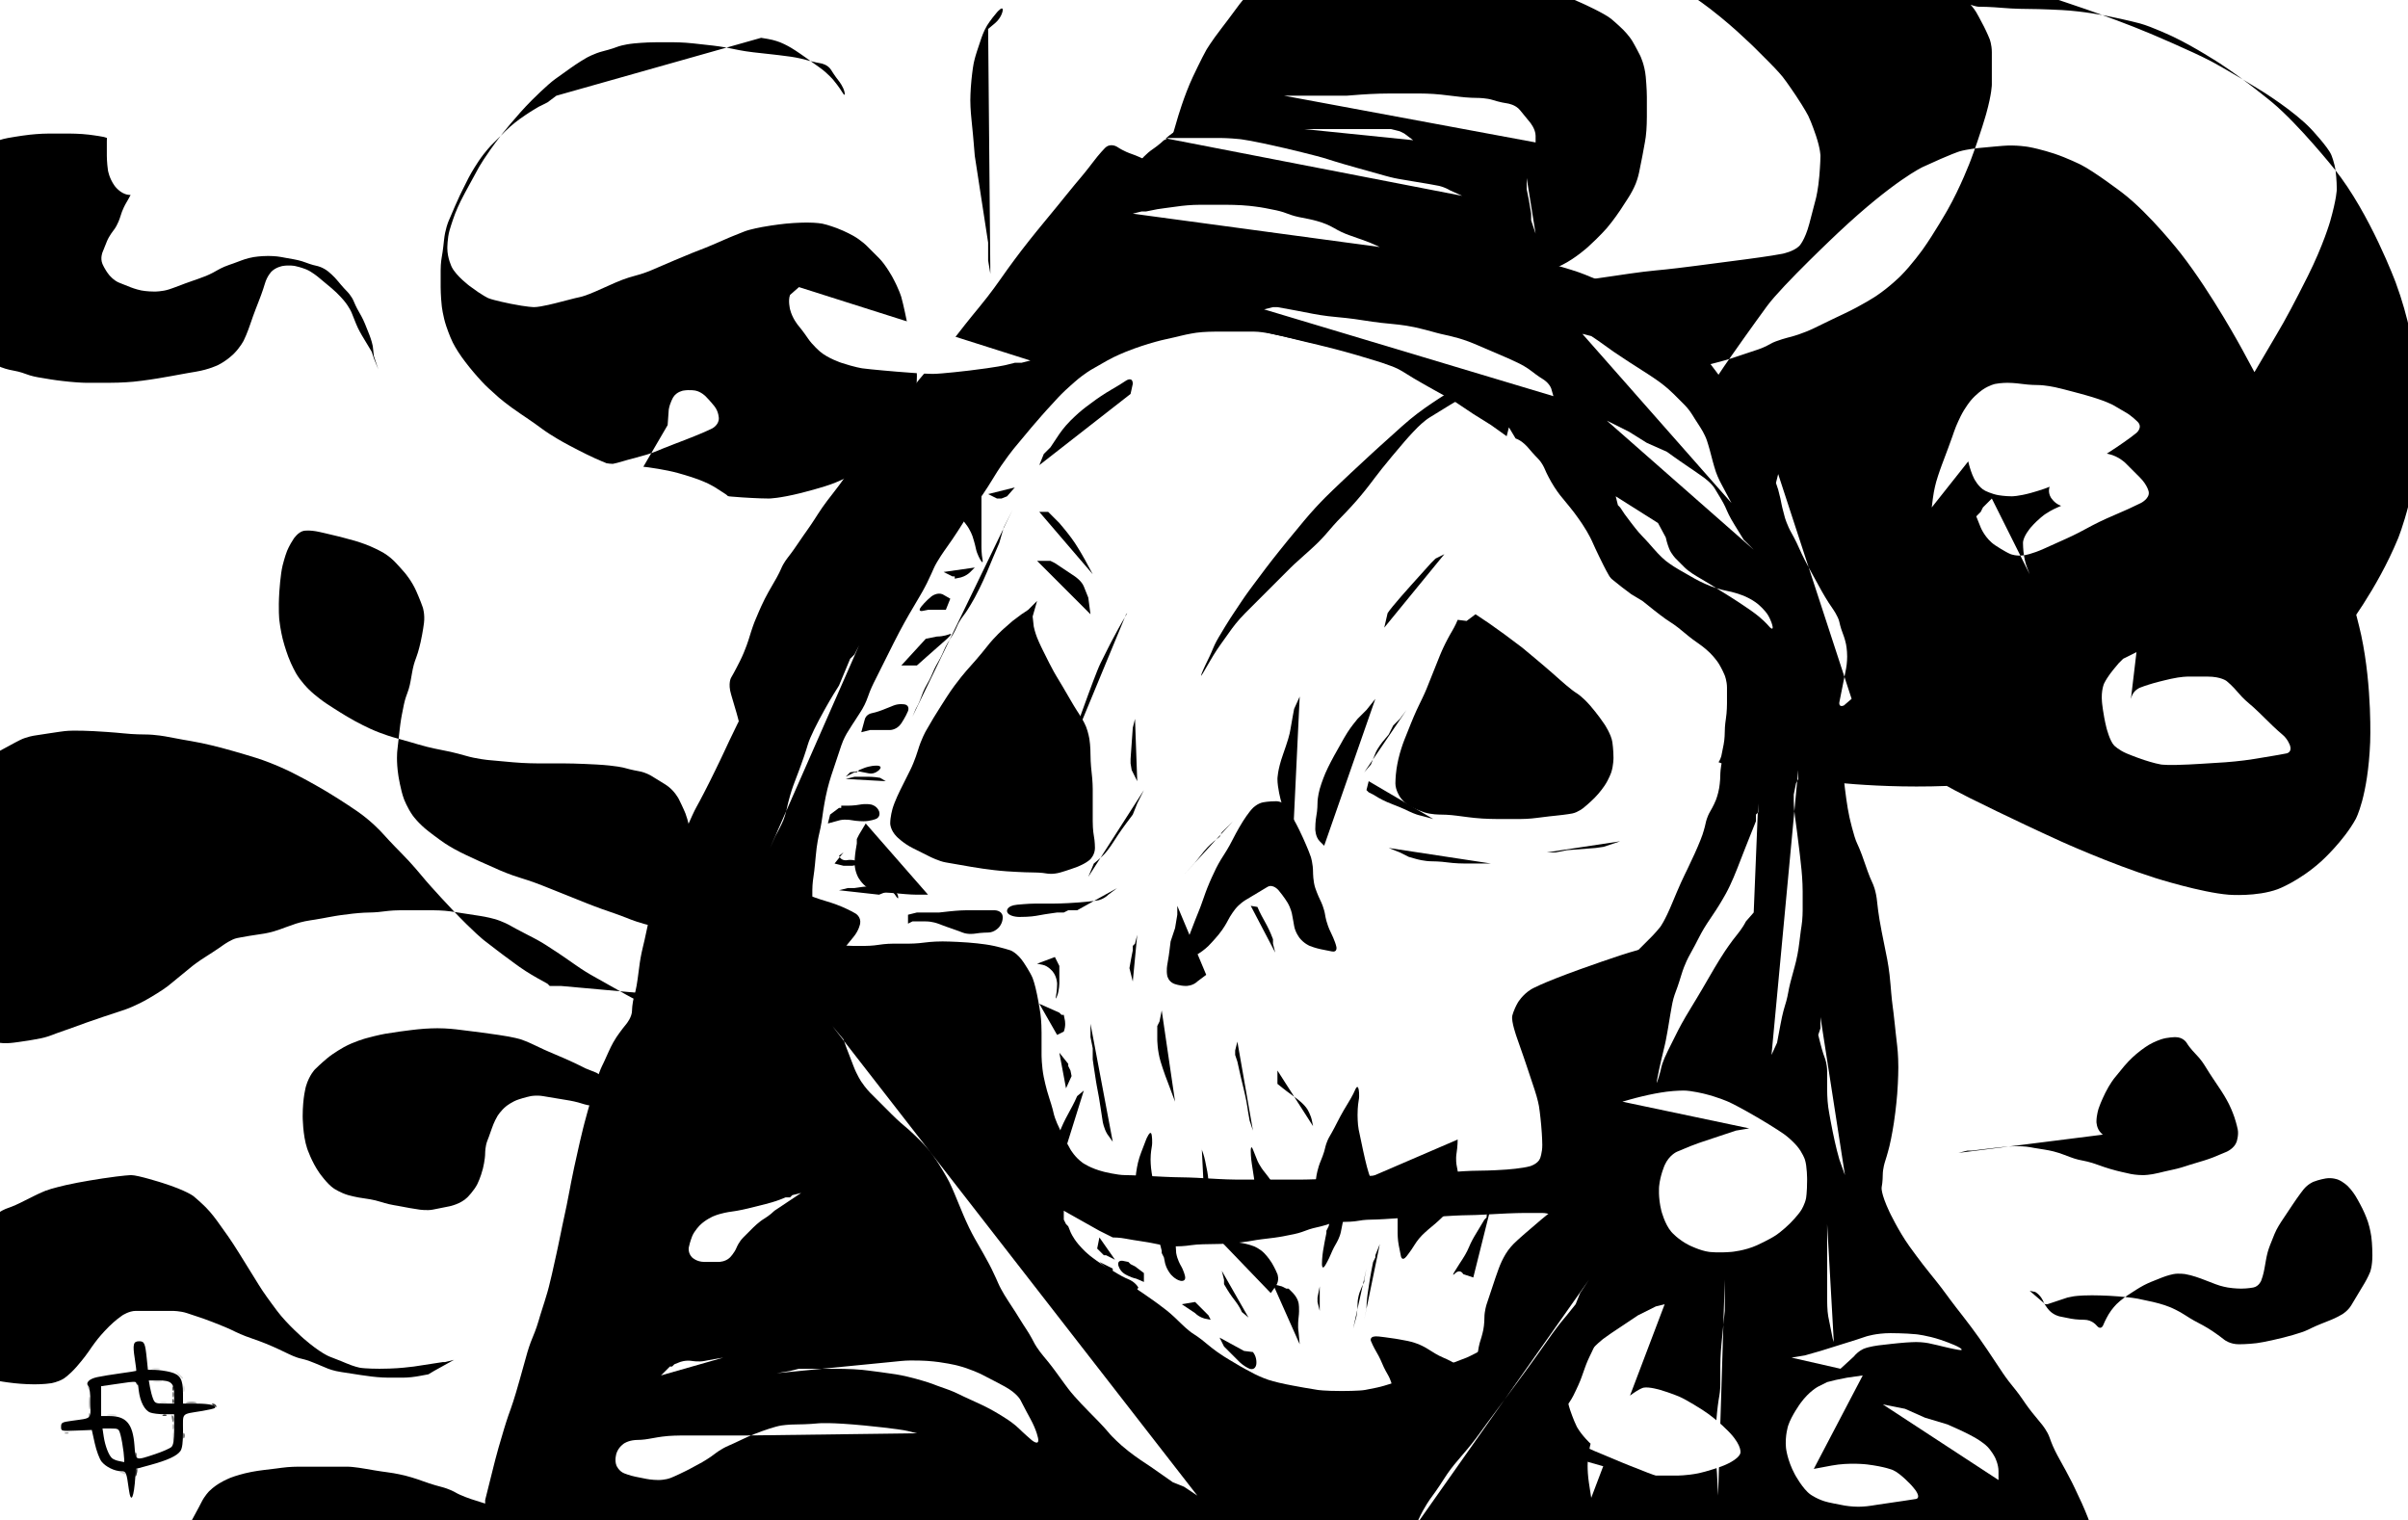 <?xml version="1.0" encoding="UTF-8"?>
<svg version="1.1" viewBox="0 0 1352.5 853.75" xml:space="preserve" xmlns="http://www.w3.org/2000/svg">
  <rect x="0" y="0" width="1352.5" height="853.75" fill="#808080" stroke="none"/>
  <defs>
    <clipPath id="d">
      <path d="m0 0h1082v683h-1082v-683z"/>
    </clipPath>
    <clipPath id="c">
      <path d="m0 683v-683h1082v683h-1082z"/>
    </clipPath>
    <clipPath id="b">
      <path d="m0 683v-683h1082v683h-1082z"/>
    </clipPath>
    <clipPath id="a">
      <path d="m0 683v-683h1082v683h-1082z"/>
    </clipPath>
  </defs>
  
  <g transform="matrix(1.25,0,0,-1.25,0,853.75)">
    
      
        <g clip-path="url(#d)">
          
            <g clip-path="url(#c)">
              
                
                  <g clip-path="url(#b)">
                    
                      <g clip-path="url(#a)">
                        <path d="m0 683" fill="#eaeaea"/>
                      </g>
                    
                  </g>
                
                <path d="m0 683h1084v-709h-1084v709z" fill="#fff"/>
                <path d="m212 1"/>
                <path d="m217 3 1 4v2l4 16s1 4 2 7.5c0 0 1 3.5 2.5 8.5 0 0 1.5 5 3 9 0 0 1.5 4 4 13 0 0 2.5 9 3.5 12.5 0 0 1 3.5 2.5 7 0 0 1.5 3.5 2.5 7 0 0 1 3.5 2 6.5 0 0 1 3 2 6.5 0 0 1 3.5 2 8l2 9s1 4.5 2 9.5c0 0 1 5 2 9.5 0 0 1 4.5 2 10 0 0 1 5.5 2 10l2 9s1 4.5 2 8.5c0 0 1 4 2 7.5l3 10.5s2 7 3.5 10c0 0 1.5 3 3 6.5 0 0 1.5 3.5 3.5 6.5 0 0 2 3 4.5 6 0 0 2.5 3 2.5 6 0 0 0 3 1 6.5 0 0 1 3.5 1.5 7.5 0 0 0.5 4 1 7.5 0 0 0.5 3.5 1.5 7.5 0 0 1 4 2 9 0 0 1 5 2 8 0 0 1 3 3 6.5 0 0 2 3.5 3.5 7.5 0 0 1.5 4 6.5 16 0 0 5 12 7 15.5 0 0 2 3.5 6 11.5 0 0 4 8 7 14.5 0 0 3 6.5 5.5 11.5 0 0 2.5 5 6 11 0 0 3.5 6 8 13 0 0 4.5 7 8.5 14 0 0 4 7 6 10 0 0 2 3 4.5 9 0 0 2.5 6 6 12 0 0 3.5 6 7 11.5 0 0 3.5 5.5 6 8.5 0 0 2.5 3 5 5.5 0 0 2.5 2.5 4.5 5 0 0 2 2.5 7 9 0 0 5 6.5 8.5 10.5 0 0 3.5 4 10.5 13 0 0 7 9 9.5 12 0 0 2.5 3 6.5 8 0 0 4 5 6 7 0 0 2 2 6.5 5.5 0 0 4.5 3.5 7 4.5 0 0 2.5 1 9.5 6 0 0 7 5 12.5 8 0 0 5.5 3 8 4 0 0 2.5 1 10.5 3.5 0 0 8 2.5 10.5 3 0 0 2.5 0.5 10.5 3 0 0 8 2.5 12.5 4 0 0 4.5 1.5 9.5 3.5 0 0 5 2 10.5 3.5 0 0 5.5 1.5 10 3 0 0 4.5 1.5 7.5 2 0 0 3 0.5 10 2 0 0 7 1.5 10.5 2.5 0 0 3.5 1 11 1.5 0 0 7.5 0.5 11 1 0 0 3.5 0.5 9.5 0.5 0 0 6 0 9-0.5 0 0 3-0.5 10-1 0 0 7-0.5 15-1.5 0 0 8-1 13-2 0 0 5-1 10.5-2.5 0 0 5.5-1.5 9-2.5l17.5-5s7-2 10.5-3.5c0 0 3.5-1.5 10-4 0 0 6.5-2.5 9.5-4 0 0 3-1.5 5.5-3 0 0 2.5-1.5 6-4 0 0 3.5-2.5 6.5-5 0 0 3-2.5 7-6 0 0 4-3.5 19-24 0 0 15-20.5 38-62 0 0 23-41.5 21.5-47 0 0-1.5-5.5-3.5-8.5 0 0-2-3-3-9 0 0-1-6-2-13.5 0 0-1-7.5 0.5-26 0 0 1.5-18.5 3.5-27.5 0 0 2-9 3.5-12 0 0 1.5-3 3.5-9 0 0 2-6 3.5-9 0 0 1.5-3 2-8.5 0 0 0.5-5.5 2-13l2.5-12.5s1-5 1.5-11.5c0 0 0.5-6.5 1-10 0 0 0.5-3.5 1-8.5 0 0 0.5-5 1-9 0 0 0.5-4 0.5-9.5 0 0 0-5.5-0.5-12 0 0-0.5-6.5-1.5-13 0 0-1-6.5-2-10.5 0 0-1-4-2-7 0 0-1-3-1-6 0 0 0-3-0.5-5.5 0 0-0.5-2.5 3.5-11 0 0 4-8.5 9-15.5 0 0 5-7 9.5-12.5 0 0 4.5-5.5 7-9 0 0 2.5-3.5 8-10.5 0 0 5.5-7 10.5-14.5l7-10.5s2-3 4.5-6c0 0 2.5-3 4.5-6 0 0 2-3 4-5.5 0 0 2-2.5 4.5-5.5 0 0 2.5-3 3.5-6 0 0 1-3 2.5-6 0 0 1.5-3 3.5-6.5 0 0 2-3.5 4-7.5 0 0 2-4 4.5-9.5 0 0 2.5-5.5 4-10 0 0 1.5-4.5 2-7 0 0 0.5-2.5 1.5-5l2-5s1-2.5 3-8c0 0 2-5.5 3-8.5 0 0 1-3 1.5-6 0 0 0.5-3 5-14 0 0 4.5-11 6.5-16 0 0 2-5 5.5-12.5 0 0 3.5-7.5 7.5-14 0 0 4-6.5 5-9.5l2-5"/>
                <path d="m677 487-7 5-8 5-9 6-9 5s-9 5-12 7c0 0-3 2-5.5 3 0 0-2.5 1-5.5 2 0 0-3 1-11.5 3.5 0 0-8.5 2.5-17 4.5 0 0-8.5 2-16.5 4 0 0-8 2-12.5 2h-17.5s-5 0-8.5-0.5c0 0-3.5-0.5-7.5-1.5 0 0-4-1-6.5-1.5 0 0-2.5-0.5-7.5-2 0 0-5-1.5-10-3.5 0 0-5-2-8.5-4l-7-4s-3.5-2-7.5-5.5c0 0-4-3.5-6-5.5 0 0-2-2-6.5-7 0 0-4.5-5-7-8l-7.5-9s-5-6-9.5-13.5c0 0-4.5-7.5-7-10.5 0 0-2.5-3-6.5-9.5 0 0-4-6.5-8-12 0 0-4-5.5-5.5-9 0 0-1.5-3.5-3-6.5 0 0-1.5-3-3-5.5 0 0-1.5-2.5-5-8.5 0 0-3.5-6-7-13l-9-18s-1.5-3-2.5-6c0 0-1-3-2.5-5.5 0 0-1.5-2.5-3.5-5.5 0 0-2-3-3.5-5.5 0 0-1.5-2.5-2.5-5.5l-4.5-13.5s-1.5-4.5-2.5-9.5c0 0-1-5-1.5-9 0 0-0.5-4-1.5-8 0 0-1-4-1.5-10 0 0-0.5-6-1-9 0 0-0.5-3-0.5-6v-6s0-3 1-5.5c0 0 1-2.5 2.5-5.5 0 0 1.5-3 4-5 0 0 2.5-2 5-2.5 0 0 2.5-0.5 5.5-0.5h6s3 0 6 0.5c0 0 3 0.5 6.5 0.5h7s3.5 0 7 0.5c0 0 3.5 0.5 8 0.5 0 0 4.5 0 11.5-0.5 0 0 7-0.5 11.5-1.5 0 0 4.5-1 7.5-2 0 0 3-1 6-5.5 0 0 3-4.5 4-7 0 0 1-2.5 2-7.5 0 0 1-5 1.5-8.5 0 0 0.5-3.5 0.5-8.5v-10s0-5 1-10c0 0 1-5 2.5-9.5 0 0 1.5-4.5 2-7 0 0 0.5-2.5 3-7.5 0 0 2.5-5 4.5-8.5 0 0 2-3.5 5.5-6 0 0 3.5-2.5 9.5-4 0 0 6-1.5 9.5-1.5 0 0 3.5 0 12.5-0.5 0 0 9-0.5 13-0.5 0 0 4 0 12-0.5 0 0 8-0.5 12-0.5h30.5s7.5 0 20.5 1c0 0 13 1 17 1h8.5s4.5 0 10.5 0.5l12 1s6 0.5 11 0.5c0 0 5 0 12 0.5 0 0 7 0.5 10.5 1.5 0 0 3.5 1 4.5 3.5 0 0 1 2.5 1 6 0 0 0 3.5-0.5 9 0 0-0.5 5.5-1 8.5 0 0-0.5 3-2 7.5l-3.5 10.5s-2 6-4.5 13c0 0-2.5 7-2 9.5 0 0 0.5 2.5 2.5 6 0 0 2 3.5 6 6 0 0 4 2.5 22 9 0 0 18 6.5 25.5 8.5 0 0 7.5 2 15.5 3 0 0 8 1 13 2 0 0 5 1 8.5 2.5 0 0 3.5 1.5 6 3 0 0 2.5 1.5 4.5 4.5 0 0 2 3 3.5 6 0 0 1.5 3 1.5 7v13s0 3-2.5 20c0 0-2.5 17-3 21l-1.5 12s-1 8-2 11.5c0 0-1 3.5-2 6.5 0 0-1 3-4 7.5 0 0-3 4.5-4.5 7.5 0 0-1.5 3-5.5 8 0 0-4 5-9.5 10 0 0-5.5 5-10.5 8.5 0 0-5 3.5-10 6 0 0-5 2.5-7 4.5 0 0-2 2-5.5 9 0 0-3.5 7-5 10.5 0 0-1.5 3.5-4.5 8 0 0-3 4.5-5.5 7.5 0 0-2.5 3-4.5 5.5 0 0-2 2.5-4 6 0 0-2 3.5-3 6 0 0-1 2.5-3 4.5 0 0-2 2-4.5 5 0 0-2.5 3-5.5 4l-3 5" fill="#fff"/>
                <path d="m438 395-8-9-6-7-10.5-12s-3.5-4-7-8.5c0 0-3.5-4.5-8-10.5 0 0-4.5-6-6.5-9 0 0-2-3-5.5-8.5 0 0-3.5-5.5-5-8.5 0 0-1.5-3-1.5-6 0 0 0-3 1-6.5 0 0 1-3.5 2.5-7 0 0 1.5-3.5 4-5.5 0 0 2.5-2 5.5-3.5 0 0 3-1.5 6-2 0 0 3-0.5 7-2 0 0 4-1.5 9-2.5 0 0 5-1 12-2.5 0 0 7-1.5 12.5-2 0 0 5.5-0.5 9.5-0.5 0 0 4 0 8-0.5 0 0 4-0.5 12.5-0.5h12.5s4 0 7 0.5c0 0 3 0.5 7 2 0 0 4 1.5 8.5 4.5 0 0 4.5 3 7.5 6.5 0 0 3 3.5 3.5 6 0 0 0.5 2.5 0 7.5 0 0-0.5 5-2 9 0 0-1.5 4-3.5 7.5 0 0-2 3.5-4.5 5.5 0 0-2.5 2-6 3.5 0 0-3.5 1.5-9 3.5 0 0-5.5 2-8 2.5 0 0-2.5 0.5-6.5 1 0 0-4 0.5-7.5 0.5 0 0-3.5 0-7.5 0.5l-4 0.5" fill="#fff"/>
                <path d="m466 413-4-4-3-2-4-3-4-3.5s-4-3.5-7.5-8c0 0-3.5-4.5-8.5-10 0 0-5-5.5-9.5-12.5 0 0-4.5-7-6-9.5 0 0-1.5-2.5-3.5-6 0 0-2-3.5-3.5-8.5 0 0-1.5-5-3.5-9l-4.5-9s-2.5-5-3.5-8.5c0 0-1-3.5-1-6.5 0 0 0-3 3-6 0 0 3-3 7-5l8-4s4-2 7-2.5c0 0 3-0.5 11.5-2 0 0 8.5-1.5 16-2 0 0 7.5-0.5 11.5-0.5 0 0 4 0 6.5-0.5 0 0 2.5-0.5 6 0.5 0 0 3.5 1 7.5 2.5 0 0 4 1.5 6 3.5 0 0 2 2 2 5 0 0 0 3-0.5 5.5 0 0-0.5 2.5-0.5 6.5v14.5s0 3.5-0.5 7.5c0 0-0.5 4-0.5 8 0 0 0 4-0.5 7 0 0-0.5 3-1.5 5.5 0 0-1 2.5-3 5.5 0 0-2 3-4 6.5 0 0-2 3.5-3.5 6l-3 5s-1.5 2.5-3 5.5l-3 6s-1.5 3-2.5 5.5c0 0-1 2.5-1.5 5l-0.5 4.5"/>
                <path d="m663 407 6-4 7-5 8-6 6-5s6-5 11-9.5c0 0 5-4.5 7.5-6 0 0 2.5-1.5 6-5.5 0 0 3.5-4 6.5-8.5 0 0 3-4.5 3.5-8 0 0 0.5-3.5 0.5-7 0 0 0-3.5-1-6.5 0 0-1-3-3-6 0 0-2-3-4.5-5.5 0 0-2.5-2.5-5-4.5 0 0-2.5-2-5-2.5 0 0-2.5-0.5-7.5-1 0 0-5-0.5-8.5-1 0 0-3.5-0.5-7.5-0.5h-10s-6 0-10.5 0.5c0 0-4.5 0.5-8 1 0 0-3.5 0.5-7.5 0.5 0 0-4 0-7 1 0 0-3 1-6 2.5 0 0-3 1.5-5 4.5 0 0-2 3-2 6 0 0 0 3 0.5 6.5 0 0 0.5 3.5 1.5 7 0 0 1 3.5 2 6l3 7.5s2 5 4 9c0 0 2 4 3 6.5l6 15s1 2.5 2.5 5.5c0 0 1.5 3 3 5.5 0 0 1.5 2.5 2.5 5l4-0.5"/>
                <path d="m529 248 2 5v1l2 5 1.5 4s1.5 4 2.5 6.5l2 5s1 2.5 2 5.5c0 0 1 3 2.5 6.5 0 0 1.5 3.5 3 6.5 0 0 1.5 3 3.5 6 0 0 2 3 4 7 0 0 2 4 4.5 8 0 0 2.5 4 4.5 6 0 0 2 2 4.5 2.5 0 0 2.5 0.5 6 0.5 0 0 3.5 0 5-3 0 0 1.5-3 3-5.5 0 0 1.5-2.5 4-8 0 0 2.5-5.5 3.5-8.5 0 0 1-3 1-7 0 0 0-4 1-7 0 0 1-3 2.5-6 0 0 1.5-3 2-6.5 0 0 0.5-3.5 2.5-7.5 0 0 2-4 2.5-6.5 0 0 0.5-2.5-2-2l-5 1s-2.5 0.5-5 1.5c0 0-2.5 1-4.5 3.5 0 0-2 2.5-2.5 5.5 0 0-0.5 3-1 5.5 0 0-0.5 2.5-2 5 0 0-1.5 2.5-4 5.5 0 0-2.5 3-5 1.5l-10-6s-2.5-1.5-4.5-4c0 0-2-2.5-3.5-5.5 0 0-1.5-3-4-6 0 0-2.5-3-4.5-5 0 0-2-2-4.5-3.5l-5-3-3.5-1.5"/>
                <path d="m509 134 2 4v3l-0.5 2.5s-0.5 2.5-0.5 5.5c0 0 0 3 0.5 7 0 0 0.5 4 1.5 7 0 0 1 3 3 8 0 0 2 5 2.5 2 0 0 0.5-3 0-5.5 0 0-0.5-2.5-0.5-5.5 0 0 0-3 0.5-6 0 0 0.5-3 1-5.5l1.5-5.5"/>
                <path d="m559 130 2 4v2l1 2 0.5 3.5s0.5 3.5 1 6c0 0 0.5 2.5 0 6 0 0-0.5 3.5-1 6.5 0 0-0.5 3-0.5 6 0 0 0 3 1 0.5l2-5s1-2.5 3.5-5.5c0 0 2.5-3 4.5-6.5 0 0 2-3.5 4.5-6l5.5-6.5"/>
                <path d="m590 143v5l1 3 0.5 3.5s0.5 3.5 2 7c0 0 1.5 3.5 2 6 0 0 0.5 2.5 2 5 0 0 1.5 2.5 3.5 6.5 0 0 2 4 4.5 8 0 0 2.5 4 3.5 6.5 0 0 1 2.5 1.5 0 0 0 0.5-2.5 0-5 0 0-0.5-2.5-0.5-6.5 0 0 0-4 0.5-6.5 0 0 0.5-2.5 2-9.5 0 0 1.5-7 2.5-10 0 0 1-3 2-5.5 0 0 1-2.5 2.5-7l2.5-7.5s1-3 3-5.5c0 0 2-2.5 5.5-5 0 0 3.5-2.5 6-3.5 0 0 2.5-1 7-2 0 0 4.5-1 7.5-1.5 0 0 3-0.5 5.5 1 0 0 2.5 1.5 4 4 0 0 1.5 2.5 1 5.5 0 0-0.5 3-1 6.5 0 0-0.5 3.5-1.5 7 0 0-1 3.5-2 6 0 0-1 2.5-1.5 5.5 0 0-0.5 3-1 5.5 0 0-0.5 2.5 0 5.5 0 0 0.5 3 0.5 6.5v-0.5"/>
                <path d="m542 127 4 3v2l-0.5 2.5s-0.5 2.5-1 5.5c0 0-0.5 3-1 5.5 0 0-0.5 2.5-0.5 5.5 0 0 0 3-0.5 5.5l-1 5s-0.5 2.5-1.5 5v0.5"/>
                <path d="m467 129v7l0.5 4s0.5 4 1 6.5c0 0 0.5 2.5 0.5 6.5 0 0 0 4 1 6.5l2 5s1 2.5 2.5 6c0 0 1.5 3.5 2.5 6 0 0 1 2.5 3.5 7 0 0 2.5 4.5 3.5 7l3 2.5"/>
                <path d="m667 518-5-4-9-6-4-2.5s-4-2.5-9-6c0 0-5-3.5-10-8l-10-9s-5-4.5-13-12c0 0-8-7.5-11.5-11 0 0-3.5-3.5-7-7.5 0 0-3.5-4-10-12 0 0-6.5-8-9.5-12 0 0-3-4-6-8 0 0-3-4-5-7l-4-6s-2-3-3.5-5.5l-3-5s-1.5-2.5-2.5-5c0 0-1-2.5-2.5-5.5 0 0-1.5-3-2.5-5.5 0 0-1-2.5 0.5 0 0 0 1.5 2.5 3.5 6 0 0 2 3.5 4.5 7l5 7s2.5 3.5 6 7l20.5 20.5s2 2 6 5.5c0 0 4 3.5 6.5 6 0 0 2.5 2.5 5 5.5 0 0 2.5 3 5.5 6 0 0 3 3 6.5 7 0 0 3.5 4 6.5 8 0 0 3 4 5 6.5 0 0 2 2.5 4.5 5.5 0 0 2.5 3 5.5 6.5 0 0 3 3.5 6 6.5 0 0 3 3 5.5 4.5 0 0 2.5 1.5 6.5 4 0 0 4 2.5 7.5 4.5 0 0 3.5 2 6 2.5 0 0 2.5 0.5 5.5 1.5 0 0 3 1 6.5 3 0 0 3.5 2 6 3l15 6s2.5 1 6 2c0 0 3.5 1 6.5 1.5l5 0.5"/>
                <path d="m482 349 1 4v3l2 4 4 11s4 11 5.5 14l3.5 7s2 4 4.5 8.5c0 0 2.5 4.5 4 7l-0.5-0.5"/>
                <path d="m581 307-2 4v2l-1 2.5s-1 2.5-2.5 8c0 0-1.5 5.5-1.5 9.5 0 0 0 4 2.5 11 0 0 2.5 7 3 9.5 0 0 0.5 2.5 1 5.5 0 0 0.5 3 1 5.5l2.5 5.5"/>
                <path d="m443 490-1-4-1-3v-46s0-3 0.5-5.5c0 0 0.5-2.5-1 0 0 0-1.5 2.5-2 5 0 0-0.5 2.5-1.5 5.5 0 0-1 3-3 5.5 0 0-2 2.5-3.5 5 0 0-1.5 2.5-1 5.5 0 0 0.5 3 2.5 5l4 1"/>
                <path d="m333 301 2-4 3-3 5-2.5s5-2.5 8-4.5c0 0 3-2 6-3.5 0 0 3-1.5 7-3 0 0 4-1.5 7.5-2.5 0 0 3.5-1 7-2.5 0 0 3.5-1.5 6-3 0 0 2.5-1.5 2-4.5 0 0-0.5-3-3-6 0 0-2.5-3-4.5-5.5 0 0-2-2.5-5-5.5 0 0-3-3-5.5-7 0 0-2.5-4-5.5-8.5 0 0-3-4.5-4-7 0 0-1-2.5-2.5-5 0 0-1.5-2.5-2.5-5l-2-5s-1-2.5-3-6c0 0-2-3.5-2.5-7.5 0 0-0.5-4-1-6.5l-0.5-6.5"/>
                <path d="m605 575-8 2-8 3-11 5-4 1.5s-4 1.5-9 4c0 0-5 2.5-16.5 7.5 0 0-11.5 5-14.5 6 0 0-3 1-6.5 2 0 0-3.5 1-7 2.5 0 0-3.5 1.5-6.5 3 0 0-3 1.5-6 2.5 0 0-3 1-6 3 0 0-3 2-5.5-0.5 0 0-2.5-2.5-5.5-6.5 0 0-3-4-6-7.5 0 0-3-3.5-7-8.5 0 0-4-5-9-11 0 0-5-6-10-12.5 0 0-5-6.5-9.5-13 0 0-4.5-6.5-9.5-12.5 0 0-5-6-10-12.5 0 0-5-6.5-10.5-12.5 0 0-5.5-6-10-12 0 0-4.5-6-9.5-12 0 0-5-6-9.5-12 0 0-4.5-6-8.5-12 0 0-4-6-8-11 0 0-4-5-6.5-9 0 0-2.5-4-5-7.5 0 0-2.5-3.5-4.5-6.5 0 0-2-3-4-5.5 0 0-2-2.5-3-5 0 0-1-2.5-4-7.5 0 0-3-5-5-9.5 0 0-2-4.5-3-7 0 0-1-2.5-2.5-7.5 0 0-1.5-5-4-10 0 0-2.5-5-4-7.5 0 0-1.5-2.5 0-7.5 0 0 1.5-5 2.5-8.5 0 0 1-3.5 1.5-6l1-5s0.5-2.5 0.5-5.5v-6s0-3 0.5-5.5c0 0 0.5-2.5 4.5 3.5 0 0 4 6 11 19.5 0 0 7 13.5 13 23.5 0 0 6 10 11.5 19.5 0 0 5.5 9.5 8 13.5 0 0 2.5 4 5.5 9.5 0 0 3 5.5 4.5 8 0 0 1.5 2.5 3.5 6 0 0 2 3.5 7 11l7 10.5s2 3 7 10c0 0 5 7 8 10.5 0 0 3 3.5 5 6 0 0 2 2.5 5 6 0 0 3 3.5 6 7.5 0 0 3 4 7 8l24 24s2 2 5 4c0 0 3 2 6.5 4.5 0 0 3.5 2.5 6 4 0 0 2.5 1.5 11.5 4.5l13.5 4.5s4.5 1.5 8.5 2c0 0 4 0.5 7.5 1.5 0 0 3.5 1 7.5 1.5 0 0 4 0.5 6.5 1 0 0 2.5 0.5 5.5 1 0 0 3 0.5 8.5 1 0 0 5.5 0.5 8.5 1 0 0 3 0.5 5.5 1 0 0 2.5 0.5 7 1 0 0 4.5 0.5 8.5 0.5 0 0 4 0 7 0.5 0 0 3 0.5 5.5 1 0 0 2.5 0.5-0.5 0 0 0-3-0.5-6-0.5 0 0-3 0-6-1 0 0-3-1-6-1.5 0 0-3-0.5-7-0.5h-7s-3 0-6 0.5c0 0-3 0.5-5 2.5 0 0-2 2-2 5 0 0 0 3-0.5 5.5 0 0-0.5 2.5 0.5 7 0 0 1 4.5 2.5 8.5 0 0 1.5 4 7 13 0 0 5.5 9 8.5 15.5 0 0 3 6.5 7.5 13.5 0 0 4.5 7 9.5 14 0 0 5 7 8 11 0 0 3 4 5.5 7 0 0 2.5 3 4.5 5.5 0 0 2 2.5 7.5 8.5 0 0 5.5 6 8.5 7 0 0 3 1 6 2 0 0 3 1 8 2l7.5 1.5s2.5 0.5 6.5 1c0 0 4 0.5 7.5 0.5h7s3.5 0 13.5-2c0 0 10-2 15.5-3.5 0 0 5.5-1.5 15.5-6 0 0 10-4.5 13-7 0 0 3-2.5 5.5-5 0 0 2.5-2.5 4-5 0 0 1.5-2.5 3.5-6.5 0 0 2-4 2.5-9.5 0 0 0.5-5.5 0.5-9v-9s0-5.5-0.5-9c0 0-0.5-3.5-1.5-8.5l-1.5-7.5s-0.5-2.5-1.5-5c0 0-1-2.5-2.5-5 0 0-1.5-2.5-4.5-7 0 0-3-4.5-6-8 0 0-3-3.5-8.5-8.5 0 0-5.5-5-11.5-8 0 0-6-3-9-4 0 0-3-1-6-1.5 0 0-3-0.5-7.5-2 0 0-4.5-1.5-7.5-2 0 0-3-0.5-12-2 0 0-9-1.5-13-2 0 0-4-0.5-13-1.5 0 0-9-1-14-1 0 0-5 0-9.5-0.5 0 0-4.5-0.5-9.5-0.5 0 0-5 0-8-0.5 0 0-3-0.5-7-1 0 0-4-0.5-8-0.5 0 0-4 0-7.5-0.5 0 0-3.5-0.5-6.5-0.5 0 0-3 0-8.5-0.5 0 0-5.5-0.5-8.5-0.5 0 0-3 0 2 1 0 0 5 1 8.5 1h30.5s3 0 6 0.5c0 0 3 0.5 7 0.5 0 0 4 0 30.5 2 0 0 26.5 2 53.5 5.5 0 0 27 3.5 40 5.5 0 0 13 2 19 2.5 0 0 6 0.5 17.5 2l23 3s11.5 1.5 16.5 2.5c0 0 5 1 7.5 3.5 0 0 2.5 2.5 4.5 10 0 0 2 7.5 3 11.5 0 0 1 4 1.5 10 0 0 0.5 6 0.5 9 0 0 0 3-2 9 0 0-2 6-3.5 9 0 0-1.5 3-5.5 9 0 0-4 6-6 8.5 0 0-2 2.5-6 6.5l-6.5 6.5s-2.5 2.5-8 7.5c0 0-5.5 5-12 10 0 0-6.5 5-11.5 8 0 0-5 3-14 8.5 0 0-9 5.5-12 7 0 0-3 1.5-10 2.5 0 0-7 1-14 1 0 0-7 0-12.5-0.5 0 0-5.5-0.5-8.5-1 0 0-3-0.5-10-2.5 0 0-7-2-13.5-4 0 0-6.5-2-9-3.5 0 0-2.5-1.5-6-4 0 0-3.5-2.5-5.5-4.5 0 0-2-2-7.5-8.5 0 0-5.5-6.5-11-15.5 0 0-5.5-9-7.5-13l-16.5-33s-3.5-7-5-9.5c0 0-1.5-2.5-4-7.5 0 0-2.5-5-5.5-10 0 0-3-5-5-8 0 0-2-3-4.5-6 0 0-2.5-3-5.5-6 0 0-3-3-5.5-5 0 0-2.5-2-5-0.5 0 0-2.5 1.5-6 4.5 0 0-3.5 3-6.5 7 0 0-3 4-4.5 6.5 0 0-1.5 2.5-4.5 12 0 0-3 9.5-3.5 15.5 0 0-0.5 6 0 12 0 0 0.5 6 1.5 9.5 0 0 1 3.5 2.5 6 0 0 1.5 2.5 4 6 0 0 2.5 3.5 4.5 6 0 0 2 2.5 4.5 5 0 0 2.5 2.5 8 6.5 0 0 5.5 4 18 11.5 0 0 12.5 7.5 16 9 0 0 3.5 1.5 8 3 0 0 4.5 1.5 10.5 4 0 0 6 2.5 13.5 5 0 0 7.5 2.5 14 5 0 0 6.5 2.5 13.5 4 0 0 7 1.5 12 2.5l17.5 3.5s2.5 0.5 10 1c0 0 7.5 0.5 13.5 1 0 0 6 0.5 14 1.5 0 0 8 1 12.5 1.5 0 0 4.5 0.5 9 0.5h64s4.5 0 8.5-0.5c0 0 4-0.5 8.5-1 0 0 4.5-0.5 16-2.5 0 0 11.5-2 14.5-3 0 0 3-1 9.5-5 0 0 6.5-4 9-6.5 0 0 2.5-2.5 8.5-8 0 0 6-5.5 8-9 0 0 2-3.5 3.5-6.5 0 0 1.5-3 2.5-5.5 0 0 1-2.5 1-6v-14.5s0-4-2.5-13c0 0-2.5-9-7-21 0 0-4.5-12-10.5-22.5 0 0-6-10.5-11-17.5 0 0-5-7-10-12 0 0-5-5-11-9 0 0-6-4-14.5-8 0 0-8.5-4-13.5-6.5 0 0-5-2.5-11-4 0 0-6-1.5-8.5-3 0 0-2.5-1.5-5.5-2.5 0 0-3-1-6-2 0 0-3-1-6-2 0 0-3-1-9-2.5 0 0-6-1.5-9.5-2 0 0-3.5-0.5-9.5-2 0 0-6-1.5-9.5-2 0 0-3.5-0.5-6.5-1 0 0-3-0.5-12-1 0 0-9-0.5-12.5-0.5 0 0-3.5 0-27 1.5 0 0-23.5 1.5-31.5 3 0 0-8 1.5-20 4 0 0-12 2.5-14.5 3.5 0 0-2.5 1-8.5 2 0 0-6 1-10 2 0 0-4 1-13 3l-13.5 3s-4.5 1-12 3.5c0 0-7.5 2.5-11 4 0 0-3.5 1.5-8.5 5 0 0-5 3.5-9 9 0 0-4 5.5-6 11 0 0-2 5.5-2.5 14 0 0-0.5 8.5 0.5 21 0 0 1 12.5 2 15.5 0 0 1 3 4 13.5 0 0 3 10.5 7 19 0 0 4 8.5 6 12 0 0 2 3.5 7 10 0 0 5 6.5 7.5 10 0 0 2.5 3.5 5.5 6l18 15s3 2.5 7 4.5c0 0 4 2 9.5 4.5 0 0 5.5 2.5 13 5 0 0 7.5 2.5 12 3.5 0 0 4.5 1 9 2.5 0 0 4.5 1.5 38 4 0 0 33.5 2.5 59.5 0 0 0 26-2.5 40-4 0 0 14-1.5 40.5-6.5 0 0 26.5-5 45.5-10.5 0 0 19-5.5 32.5-9.5 0 0 13.5-4 37-11.5 0 0 23.5-7.5 42.5-15.5 0 0 19-8 27.5-12.5 0 0 8.5-4.5 23-13.5 0 0 14.5-9 22-17 0 0 7.5-8 9-11.5 0 0 1.5-3.5 2-7.5 0 0 0.5-4 0.5-8 0 0 0-4-3-14.5 0 0-3-10.5-10-24.5 0 0-7-14-11-21 0 0-4-7-12-20.5 0 0-8-13.5-15-25.5 0 0-7-12-10.5-17.5 0 0-3.5-5.5-6-10.5 0 0-2.5-5-4.5-9.5 0 0-2-4.5-4.5-10.5 0 0-2.5-6-2.5-10 0 0 0-4-5.5-6.5 0 0-5.5-2.5-14-3.5 0 0-8.5-1-17.5-3 0 0-9-2-16.5-4 0 0-7.5-2-23.5-8.5 0 0-16-6.5-26-14.5 0 0-10-8-16-15.5 0 0-6-7.5-8.5-14 0 0-2.5-6.5-2-10 0 0 0.5-3.5 12.5-12 0 0 12-8.5 31-18 0 0 19-9.5 41-19.5 0 0 22-10 42.5-16.5 0 0 20.5-6.5 33-7.5 0 0 12.5-1 22 2.5 0 0 9.5 3.5 19.5 12.5 0 0 10 9 15.5 19 0 0 5.5 10 6.5 34.5 0 0 1 24.5-4 48 0 0-5 23.5-16 51.5 0 0-11 28-17.5 40 0 0-6.5 12-20 37 0 0-13.5 25-27.5 43 0 0-14 18-26.5 27.5 0 0-12.5 9.5-18.5 12.5 0 0-6 3-12 5 0 0-6 2-11.5 3 0 0-5.5 1-11.5 0.5 0 0-6-0.5-11-1 0 0-5-0.5-8.5-1.5 0 0-3.5-1-16.5-7 0 0-13-6-38-29.5 0 0-25-23.5-32-33 0 0-7-9.5-17.5-24.5 0 0-10.5-15-14.5-23 0 0-4-8-14.5-38 0 0-10.5-30-12.5-50 0 0-2-20 2.5-33.5 0 0 4.5-13.5 13-21.5 0 0 8.5-8 13-10.5 0 0 4.5-2.5 11.5-5 0 0 7-2.5 44.5-7.5 0 0 37.5-5 77-0.5 0 0 39.5 4.5 58 9.5 0 0 18.5 5 36 11.5 0 0 17.5 6.5 33 17.5 0 0 15.5 11 30 29.5 0 0 14.5 18.5 24 41.5 0 0 9.5 23 10 53.5 0 0 0.5 30.5-11 61.5 0 0-11.5 31-27.5 51 0 0-16 20-28 30 0 0-12 10-23.5 17.5 0 0-11.5 7.5-21 12 0 0-9.5 4.5-15 6 0 0-5.5 1.5-15.5 3.5 0 0-10 2-19.5 2.5 0 0-9.5 0.5-15.5 0.5 0 0-6 0-11.5 0.5 0 0-5.5 0.5-10.5 0.5 0 0-5 0-20 9.5 0 0-15 9.5-29 15 0 0-14 5.5-40 13.5 0 0-26 8-55 14.5 0 0-29 6.5-50 8.5 0 0-21 2-32.5 2h-20s-8.5 0-16-1c0 0-7.5-1-10-1.5 0 0-2.5-0.5-5.5-1.5l-6-2"/>
                <path d="m895 459-4-4-1-2-2-2 2-5s2-5 6.5-8c0 0 4.5-3 7-4 0 0 2.5-1 6-0.5 0 0 3.5 0.5 9 3 0 0 5.5 2.5 10 4.5 0 0 4.5 2 9 4.5 0 0 4.5 2.5 9 4.5 0 0 4.5 2 8 3.5 0 0 3.5 1.5 7.5 3.5 0 0 4 2 3.5 5 0 0-0.5 3-4 6.5l-6.5 6.5s-3 3-7.5 4c0 0-4.5 1-7 0.5 0 0-2.5-0.5-6-2 0 0-3.5-1.5-6-3 0 0-2.5-1.5-4.5-4.5 0 0-2-3-3-5.5 0 0-1-2.5 0.5-5 0 0 1.5-2.5 4-3.5 0 0 2.5-1 5.5-2.5 0 0 3-1.5 7.5-1.5 0 0 4.5 0 8 0.5 0 0 3.5 0.5 6 1 0 0 2.5 0.5 0.5 2.5 0 0-2 2-4.5 3.5 0 0-2.5 1.5-5 2.5 0 0-2.5 1-9.5-2.5 0 0-7-3.5-9.5-4.5 0 0-2.5-1-5.5-3 0 0-3-2-6.5-6 0 0-3.5-4-3.5-7 0 0 0-3 0.5-6 0 0 0.5-3 1.5-5.5l1-2.5" fill="#fff"/>
                <path d="m960 390-6-3-2-2-2.5-3s-2.5-3-4-6c0 0-1.5-3-1-8.5 0 0 0.5-5.5 2-11.5 0 0 1.5-6 3.5-8 0 0 2-2 5.5-3.5 0 0 3.5-1.5 8-3 0 0 4.5-1.5 7.5-2 0 0 3-0.5 12.5 0 0 0 9.5 0.5 16.5 1 0 0 7 0.5 13 1.5l9 1.5s3 0.5 5.5 1c0 0 2.5 0.5 1.5 3.5 0 0-1 3-3.5 5 0 0-2.5 2-7.5 7 0 0-5 5-7.5 7 0 0-2.5 2-5 5 0 0-2.5 3-5 5 0 0-2.5 2-8.5 2h-9s-3 0-7.5-1c0 0-4.5-1-8-2 0 0-3.5-1-6-2 0 0-2.5-1-3.5-3.5 0 0-1-2.5-1.5-6.5 0 0-0.5-4-1-7.5l-0.5-8.5" fill="#fff"/>
                <path d="m910 508-10-6-7.5-6s-2.5-2-5.5-5c0 0-3-3-3.5-5.5 0 0-0.5-2.5 0.5-8 0 0 1-5.5 3-9.5 0 0 2-4 5-5.5 0 0 3-1.5 6-2 0 0 3-0.5 6-0.5 0 0 3 0 8.5 1.5 0 0 5.5 1.5 9 3 0 0 3.5 1.5 8.5 4.5l10 6s5 3 11 7c0 0 6 4 9 6.5 0 0 3 2.5 0.5 5 0 0-2.5 2.5-5 4 0 0-2.5 1.5-6 3.5 0 0-3.5 2-12.5 4.5 0 0-9 2.5-13.5 3.5 0 0-4.5 1-8 1 0 0-3.5 0-7 0.5 0 0-3.5 0.5-6.5 0.5 0 0-3 0-5.5-0.5 0 0-2.5-0.5-5.5-2.5 0 0-3-2-5.5-5 0 0-2.5-3-4.5-7 0 0-2-4-3-7 0 0-1-3-2.5-7l-3-8s-1.5-4-2.5-7.5c0 0-1-3.5-1.5-7.5l-0.5-4" fill="#fff"/>
                <path d="m803 443-2-4-2-3-4-5-2-3.5s-2-3.5-3-8c0 0-1-4.5-1.5-7 0 0-0.5-2.5-0.5-9 0 0 0-6.5 0.5-12.5 0 0 0.5-6 2.5-8 0 0 2-2 6-3 0 0 4-1 10-1 0 0 6 0 9.5 0.5 0 0 3.5 0.5 7.5 0.5 0 0 4 0 7 0.5 0 0 3 0.5 1.5 3.5 0 0-1.5 3-5.5 4.5 0 0-4 1.5-9 3 0 0-5 1.5-10.5 3 0 0-5.5 1.5-10 2 0 0-4.5 0.5-10.5 1 0 0-6 0.5-10 0 0 0-4-0.5-6.5-1.5 0 0-2.5-1-4-3.5l-1.5-2.5" fill="#fff"/>
                <path d="m748 97-4-1-8-4-12-8-3.5-2.5s-3.5-2.5-8-8c0 0-4.5-5.5-6.5-9 0 0-2-3.5-2-7 0 0 0-3.5 1.5-8 0 0 1.5-4.5 3-7.5 0 0 1.5-3 5.5-7 0 0 4-4 7-6 0 0 3-2 7-4 0 0 4-2 8-3.5 0 0 4-1.5 8.5-1.5h9s4.5 0 9.5 1c0 0 5 1 11.5 3.5 0 0 6.5 2.5 7.5 5.5 0 0 1 3-4.5 9 0 0-5.5 6-12.5 10.5 0 0-7 4.5-10.5 6 0 0-3.5 1.5-8.5 3 0 0-5 1.5-7.5 1 0 0-2.5-0.5-8.5-5.5 0 0-6-5-10-10 0 0-4-5-5-8.5 0 0-1-3.5-1.5-8 0 0-0.5-4.5 0.5-11l1-6.5" fill="#fff"/>
                <path d="m786 176-6-1-15-5s-3-1-5.5-2c0 0-2.5-1-6-2.5 0 0-3.5-1.5-5.5-6 0 0-2-4.5-2.5-9.5 0 0-0.5-5 1-11 0 0 1.5-6 4.5-9.5 0 0 3-3.5 8-6 0 0 5-2.5 9-3 0 0 4-0.5 10 0 0 0 6 0.5 11.5 3 0 0 5.5 2.5 8.5 4.5 0 0 3 2 6.5 5.5 0 0 3.5 3.5 5 6 0 0 1.5 2.5 2 5 0 0 0.5 2.5 0.5 8.5 0 0 0 6-1 9 0 0-1 3-3.5 6 0 0-2.5 3-6 5.5 0 0-3.5 2.5-12 7.5 0 0-8.5 5-13 7 0 0-4.5 2-10.5 3.5 0 0-6 1.5-9.5 1.5 0 0-3.5 0-7.5-0.5 0 0-4-0.5-8.5-1.5 0 0-4.5-1-8-2l-3.5-1" fill="#fff"/>
                <path d="m837 65-7-1-5-1-4-1-4-2s-4-2-8-7.5c0 0-4-5.5-5.5-10 0 0-1.5-4.5-1-10 0 0 0.5-5.5 4-12 0 0 3.5-6.5 7-9 0 0 3.5-2.5 8-3.5 0 0 4.5-1 7.5-1.5 0 0 3-0.5 6-0.5 0 0 3 0 6 0.5 0 0 3 0.5 10 1.5 0 0 7 1 10 1.5 0 0 3 0.5-2 6 0 0-5 5.5-8.5 7 0 0-3.5 1.5-11.5 2.5 0 0-8 1-16-0.5l-8-1.5" fill="#fff"/>
                <path d="m478 139v-4l1-2 1-1 1-2.5s1-2.5 3.5-5.5c0 0 2.5-3 5-5 0 0 2.5-2 5.5-4 0 0 3-2 5.5-4 0 0 2.5-2 5.5-4l6-4s3-2 6.5-4.5c0 0 3.5-2.5 6-4.5 0 0 2.5-2 6-5.5 0 0 3.5-3.5 6-5 0 0 2.5-1.5 6-4.5 0 0 3.5-3 7.5-5.5 0 0 4-2.5 7.5-4.5 0 0 3.5-2 6.5-3.5 0 0 3-1.5 6-2.5 0 0 3-1 8-2 0 0 5-1 8-1.5 0 0 3-0.5 6-1 0 0 3-0.5 11-0.5 0 0 8 0 10.5 0.5l5 1s2.5 0.5 5.5 1.5c0 0 3 1 13.5 4.5l13.5 4.5s3 1 8 3c0 0 5 2 16 9 0 0 11 7 18.5 11.5 0 0 7.5 4.5 10.5 6 0 0 3 1.5 5.5 2.5 0 0 2.5 1 4 3.5 0 0 1.5 2.5 1 6 0 0-0.5 3.5-0.5 6.5 0 0 0 3-1.5 6 0 0-1.5 3-6.5 7 0 0-5 4-7.5 5.5 0 0-2.5 1.5-5.5 1.5h-8s-5 0-13.5-0.5c0 0-8.5-0.5-12-0.5 0 0-3.5 0-11-0.5 0 0-7.5-0.5-11.5-0.5 0 0-4 0-11-0.5 0 0-7-0.5-10-0.5 0 0-3 0-5.5-0.5 0 0-2.5-0.5-6.5-0.5 0 0-4 0-7-1 0 0-3-1-5.5-1.5 0 0-2.5-0.5-5-1.5 0 0-2.5-1-5-1.5l-5-1s-2.5-0.5-7-1c0 0-4.5-0.5-7-1 0 0-2.5-0.5-7.5-1 0 0-5-0.5-11-0.5 0 0-6 0-9-0.5 0 0-3-0.5-6.5-0.5 0 0-3.5 0-6 0.5l-5 1s-2.5 0.5-6 1c0 0-3.5 0.5-6 1 0 0-2.5 0.5-5.5 0.5l-6 3" fill="#fff"/>
                <path d="m713 149-5-3-9-6s-3-2-6.5-5l-7-6s-3.5-3-5.5-5c0 0-2-2-3.5-4.5 0 0-1.5-2.5-2.5-5 0 0-1-2.5-2-5.5l-4-12s-1-3-1-6c0 0 0-3-0.5-5.5 0 0-0.5-2.5-1.5-5.5 0 0-1-3-1.5-9.5 0 0-0.5-6.5-1-12 0 0-0.5-5.5-0.5-9v-7.5s0-4 0.5-6.5c0 0 0.5-2.5 3.5-3 0 0 3-0.5 7 0 0 0 4 0.5 10 2.5 0 0 6 2 10 5 0 0 4 3 8 7.5 0 0 4 4.5 6 8.5 0 0 2 4 3 6.5 0 0 1 2.5 2 5.5 0 0 1 3 2.5 6 0 0 1.5 3 3.5 7.5 0 0 2 4.5 3.5 7 0 0 1.5 2.5 2 5.5 0 0 0.5 3 1 6.5 0 0 0.5 3.5 0.5 6.5 0 0 0 3-1 5.5 0 0-1 2.5-2.5 6 0 0-1.5 3.5-3 6 0 0-1.5 2.5-2 6 0 0-0.5 3.5 0 7 0 0 0.5 3.5 1.5 8l1 4.5"/>
                <path d="m521 125 1-4v-1l1-2 0.5-2.5s0.5-2.5 2.5-5c0 0 2-2.5 4.5-3 0 0 2.5-0.5 2 2 0 0-0.5 2.5-2 5 0 0-1.5 2.5-2 5.5l-0.5 8"/>
                <path d="m546 128 5-2h2l2-1 3-0.5s3-0.5 5.5-1.5c0 0 2.5-1 4.5-3 0 0 2-2 3.5-4.5 0 0 1.5-2.5 2.5-5 0 0 1-2.5-0.5-5l-2.5-3.5"/>
                <path d="m598 136-1-4-1-2v-1l-0.5-2.5s-0.5-2.5-1-5.5c0 0-0.5-3-0.5-6 0 0 0-3 1.5-0.5 0 0 1.5 2.5 2.5 5 0 0 1 2.5 2.5 5 0 0 1.5 2.5 2 5l1 5s0.5 2.5 2 5l3.5 2.5"/>
                <path d="m631 144-2-4v-1l-1-1v-9s0-3 0.5-5.5l1-5s0.5-2.5 2.5 0c0 0 2 2.5 3.5 5 0 0 1.5 2.5 3.5 4.5 0 0 2 2 4.5 4 0 0 2.5 2 5.5 5l10 10-1-2"/>
                <path d="m670 141-2-4v-1l-1-1-4.5-7.5s-1.5-2.5-2.5-5c0 0-1-2.5-3-5.5 0 0-2-3-3.5-5.5 0 0-1.5-2.5 0.5-0.5 0 0 2 2 3.5-0.5l4.5-1.5"/>
                <path d="m633 49-3 4-2 3-2 2-0.5 2.5s-0.5 2.5-2 5c0 0-1.5 2.5-2.5 5 0 0-1 2.5-2.5 5 0 0-1.5 2.5-2.5 5 0 0-1 2.5 3.5 2 0 0 4.5-0.5 7.5-1 0 0 3-0.5 5.5-1 0 0 2.5-0.5 5-1.5 0 0 2.5-1 5.5-3 0 0 3-2 5.5-3 0 0 2.5-1 5-2.5 0 0 2.5-1.5 5.5-4 0 0 3-2.5 6.5-5 0 0 3.5-2.5 6-4.5 0 0 2.5-2 5.5-4 0 0 3-2 7.5-4.5 0 0 4.5-2.5 7.5-4.5 0 0 3-2 5.5-3.5 0 0 2.5-1.5 7-4 0 0 4.5-2.5 24-10.5 0 0 19.5-8 36-13.5l16.5-5.5"/>
                <path d="m565 545h-8l-4-1h-7l-7.5-0.5s-7.5-0.5-10.5-0.5h-7s-4 0-7 0.5c0 0-3 0.5-6.5 0.5 0 0-3.5 0-7.5 0.5 0 0-4 0.5-7.5 2 0 0-3.5 1.5-6 4.5 0 0-2.5 3-2.5 6.5 0 0 0 3.5 0.5 8 0 0 0.5 4.5 1.5 7.5 0 0 1 3 2 5.5 0 0 1 2.5 4.5 8 0 0 3.5 5.5 6 8 0 0 2.5 2.5 4.5 5.5 0 0 2 3 4.5 5.5 0 0 2.5 2.5 5 5.5 0 0 2.5 3 5.5 5 0 0 3 2 5.5 4.5 0 0 2.5 2.5 9 6.5 0 0 6.5 4 11.5 5.5 0 0 5 1.5 9.5 2 0 0 4.5 0.5 11.5-0.5 0 0 7-1 10.5-2.5 0 0 3.5-1.5 12.5-4.5 0 0 9-3 18.5-6.5 0 0 9.5-3.5 12.5-5 0 0 3-1.5 6-3.5 0 0 3-2 5-4.5 0 0 2-2.5 4-4.5l2-2"/>
                <path d="m790 442-2-4-2-2-3-4-1.5-4.5s-1.5-4.5-3-12.5c0 0-1.5-8-1.5-16v-11.5s0-3.5 1-9c0 0 1-5.5 3.5-11.5 0 0 2.5-6 6-11.5 0 0 3.5-5.5 7-9.5 0 0 3.5-4 5-7 0 0 1.5-3 3-8.5 0 0 1.5-5.5 2.5-8.5 0 0 1-3 2-6.5 0 0 1-3.5 1.5-6.5l1-6s0.5-3 1-5.5c0 0 0.5-2.5 1.5-5.5 0 0 1-3 2-7.5 0 0 1-4.5 1.5-10 0 0 0.5-5.5 0.5-8.5l-1-4"/>
                <path d="m730 248 6 8 6 6s2 2 4 4.5c0 0 2 2.5 5.5 11 0 0 3.5 8.5 5.5 12.5 0 0 2 4 4.5 9.5 0 0 2.5 5.5 3.5 8.5 0 0 1 3 1.5 5.5 0 0 0.5 2.5 2 5 0 0 1.5 2.5 2.5 5 0 0 1 2.5 1.5 5.5 0 0 0.5 3 0.5 6 0 0 0 3 1 7 0 0 1 4 1.5 7 0 0 0.5 3-0.5 5.5 0 0-1 2.5-2 5.5 0 0-1 3-1.5 5.5 0 0-0.5 2.5-2 5.5 0 0-1.5 3-3.5 6 0 0-2 3-4.5 6l-5 6s-2.5 3-4.5 5c0 0-2 2-4 4.5 0 0-2 2.5-4.5 6 0 0-2.5 3.5-4 7 0 0-1.5 3.5-2 6 0 0-0.5 2.5-1.5 6 0 0-1 3.5-2 6.5 0 0-1 3-2 5.5 0 0-1 2.5-1.5 6 0 0-0.5 3.5 1 6 0 0 1.5 2.5 4 4l5 3s2.5 1.5 5.5 3c0 0 3 1.5 6 2.5 0 0 3 1 6 2 0 0 3 1 6.5 2 0 0 3.5 1 10.5 1 0 0 7 0 10-1 0 0 3-1 6-2.5 0 0 3-1.5 7.5-5 0 0 4.5-3.5 6.5-5.5l4.5-4.5s2.5-2.5 5.5-8c0 0 3-5.5 4.5-9l3-7s1.5-3.5 3-7.5l3-8s1.5-4 2.5-7c0 0 1-3 2-5.5 0 0 1-2.5 2-7 0 0 1-4.5 1-9 0 0 0-4.5-1-12 0 0-1-7.5-1.5-10l-1-5s-0.5-2.5-2.5-7.5c0 0-2-5-3.5-9 0 0-1.5-4-4.5-10 0 0-3-6-3.5-8.5 0 0-0.5-2.5-2.5-5.5 0 0-2-3-3.5-5.5 0 0-1.5-2.5-2-5 0 0-0.5-2.5-2-5 0 0-1.5-2.5-2.5-5l-2-5s-1-2.5-2-5.5c0 0-1-3-1.5-6.5 0 0-0.5-3.5-2-7.5 0 0-1.5-4-2.5-8 0 0-1-4-1.5-7 0 0-0.5-3-2-5.5 0 0-1.5-2.5-4.5-3.5 0 0-3-1-6-2 0 0-3-1-7-1.5 0 0-4-0.5-6.5 0 0 0-2.5 0.5-2 3.5 0 0 0.5 3 2.5 5 0 0 2 2 2.5 4.5l2.5 5.5"/>
                <path d="m724 423 5-4 4-3 5-3 5-4s5-4 7.5-5.5c0 0 2.5-1.5 6-4.5 0 0 3.5-3 6.5-5 0 0 3-2 5.5-4.5 0 0 2.5-2.5 4-5 0 0 1.5-2.5 2.5-5 0 0 1-2.5 1-5.5v-7s0-4-0.5-7c0 0-0.5-3-0.5-6 0 0 0-3-0.5-5.5l-1-5s-0.5-2.5-2.5-4.5c0 0-2-2-5-2.5 0 0-3-0.5-6.5-1 0 0-3.5-0.5-7 0 0 0-3.5 0.5-6 1.5 0 0-2.5 1-5 2.5 0 0-2.5 1.5-4.5 5.5 0 0-2 4-2.5 6.5 0 0-0.5 2.5-1.5 8 0 0-1 5.5-1 8.5v13s0 3-0.5 5.5c0 0-0.5 2.5-2.5 5 0 0-2 2.5-3.5 5l-3 5s-1.5 2.5-3.5 5l-12 15s-2 2.5-3 5l-2 5s-1 2.5-3 5.5c0 0-2 3-3.5 6.5 0 0-1.5 3.5-2.5 6.5 0 0-1 3-1.5 5.5l-1.5 0.5" fill="#fff"/>
                <path d="m523 621v-1l2 1h23.5s3.5 0 8.5-0.5c0 0 5-0.5 20-4 0 0 15-3.5 19.5-5 0 0 4.5-1.5 13.5-4 0 0 9-2.5 12.5-3.5 0 0 3.5-1 6.5-1.5 0 0 3-0.5 6-1 0 0 3-0.5 6-1 0 0 3-0.5 5.5-1 0 0 2.5-0.5 5-2l5.5-2.5" fill="#fff"/>
                <path d="m799 470-1-4 1-3 1-4 0.5-2.5s0.5-2.5 1.5-6c0 0 1-3.5 3-7 0 0 2-3.5 3.5-7 0 0 1.5-3.5 4.5-9 0 0 3-5.5 5.5-10 0 0 2.5-4.5 5-8 0 0 2.5-3.5 3-6 0 0 0.5-2.5 1.5-5 0 0 1-2.5 1.5-5 0 0 0.5-2.5 0.5-5.5 0 0 0-3-0.5-5.5l-3-15s-0.5-2.5 2-1.5l3.5 3" fill="#fff"/>
                <path d="m880 165 4 1h2l4 0.5s4 0.5 8.5 1c0 0 4.5 0.5 8 0.5 0 0 3.5 0 6-0.5 0 0 2.5-0.5 6-1 0 0 3.5-0.5 6.5-1.5 0 0 3-1 5.5-2 0 0 2.5-1 5.5-1.5 0 0 3-0.5 7-2 0 0 4-1.5 8-2.5 0 0 4-1 6.5-1.5 0 0 2.5-0.5 5.5-0.5 0 0 3 0 7 1 0 0 4 1 6.5 1.5 0 0 2.5 0.5 5.5 1.5 0 0 3 1 6.5 2 0 0 3.5 1 6 2 0 0 2.5 1 6 2.5 0 0 3.5 1.5 4.5 4.5 0 0 1 3 0.5 5.5 0 0-0.5 2.5-1.5 5.5 0 0-1 3-2.5 6 0 0-1.5 3-3.5 6l-4 6s-2 3-3.5 5.5c0 0-1.5 2.5-4 5 0 0-2.5 2.5-4 5 0 0-1.5 2.5-5 2.5 0 0-3.5 0-6.5-1 0 0-3-1-5.5-2.5 0 0-2.5-1.5-5.5-4 0 0-3-2.5-5.5-5.5 0 0-2.5-3-4.5-5.5 0 0-2-2.5-4-6.5 0 0-2-4-3-7 0 0-1-3-1-6 0 0 0-3 2-5 0 0 2-2 4.5-4 0 0 2.5-2 5.5-2.5 0 0 3-0.5 6.5-0.5 0 0 3.5 0 7 0.5 0 0 3.5 0.5 6 1 0 0 2.5 0.5 5 2.5 0 0 2.5 2 3.5 4.5l1 2.5"/>
                <path d="m919 97h1l9 3 2.5 0.5s2.5 0.5 8.5 0.5c0 0 6 0 12-0.5 0 0 6-0.5 8.5-1 0 0 2.5-0.5 7-1.5 0 0 4.5-1 8-2.5 0 0 3.5-1.5 6.5-3.5 0 0 3-2 6-3.5 0 0 3-1.5 6-3.5 0 0 3-2 5.5-4 0 0 2.5-2 6.5-2 0 0 4 0 8 0.5 0 0 4 0.5 12 2.5 0 0 8 2 11 3.5 0 0 3 1.5 5.5 2.5l5 2s2.5 1 5 2.5c0 0 2.5 1.5 4 4l6 10s1.5 2.5 2.5 5c0 0 1 2.5 1 7.5 0 0 0 5-0.5 8.5 0 0-0.5 3.5-1.5 6.5 0 0-1 3-2.5 6 0 0-1.5 3-3 5.5 0 0-1.5 2.5-3.5 4.5 0 0-2 2-4.5 3 0 0-2.5 1-5.5 0.5 0 0-3-0.5-5.5-1.5 0 0-2.5-1-4.5-3.5 0 0-2-2.5-5-7l-5-7.5s-2-3-3-5.5l-2-5s-1-2.5-1.5-5c0 0-0.5-2.5-1-5.5 0 0-0.5-3-1.5-5.5 0 0-1-2.5-3.5-3 0 0-2.5-0.5-5.5-0.5 0 0-3 0-6 0.5 0 0-3 0.5-5.5 1.5 0 0-2.5 1-6.5 2.5 0 0-4 1.5-7 2 0 0-3 0.5-5.5 0 0 0-2.5-0.5-5-1.5l-5-2s-2.5-1-5-2.5c0 0-2.5-1.5-5.5-3.5 0 0-3-2-5-4 0 0-2-2-3.5-4.5 0 0-1.5-2.5-2.5-5 0 0-1-2.5-3 0 0 0-2 2.5-5.5 2.5 0 0-3.5 0-6 0.5l-5 1s-2.5 0.5-4.5 2.5c0 0-2 2-3 4.5 0 0-1 2.5-3.5 4l-2.5 0.5"/>
                <path d="m204 72-4-1h-1l-13-2-4.5-0.5s-4.5-0.5-11-0.5c0 0-6.5 0-9 0.5 0 0-2.5 0.5-6 2 0 0-3.5 1.5-7.5 3 0 0-4 1.5-11.5 8 0 0-7.5 6.5-12 12.5 0 0-4.5 6-6.5 9 0 0-2 3-7.5 12 0 0-5.5 9-8 12.5l-5 7s-2.5 3.5-5 6c0 0-2.5 2.5-5.5 5 0 0-3 2.5-14 6 0 0-11 3.5-14 3.5 0 0-3 0-13-1.5 0 0-10-1.5-16.5-3 0 0-6.5-1.5-9-2.5 0 0-2.5-1-5.5-2.5l-6-3s-3-1.5-6-2.5c0 0-3-1-5.5-3.5l-4.5-4.5s-2-2-4.5-5c0 0-2.5-3-7-10.5 0 0-4.5-7.5-5.5-12.5 0 0-1-5-2-8.5 0 0-1-3.5-1-6.5 0 0 0-3 0.5-6 0 0 0.5-3 2-6 0 0 1.5-3 5-6 0 0 3.5-3 10-5.5 0 0 6.5-2.5 9-3 0 0 2.5-0.5 7-1 0 0 4.5-0.5 9-0.5 0 0 4.5 0 7.5 0.5 0 0 3 0.5 5.5 2 0 0 2.5 1.5 6 5.5 0 0 3.5 4 5.5 7 0 0 2 3 4 5.5 0 0 2 2.5 5 5.5 0 0 3 3 6 5 0 0 3 2 6 2h16.5s3.5 0 6.5-1c0 0 3-1 6-2 0 0 3-1 5.5-2l5-2s2.5-1 5.5-2.5c0 0 3-1.5 7.5-3 0 0 4.5-1.5 9-3.5 0 0 4.5-2 7.5-3.5 0 0 3-1.5 5.5-2 0 0 2.5-0.5 6-2 0 0 3.5-1.5 6-2.5 0 0 2.5-1 6-1.5 0 0 3.5-0.5 6.5-1 0 0 3-0.5 7-1 0 0 4-0.5 7.5-0.5h6.5s3 0 6 0.5c0 0 3 0.5 5.5 1l2.5 1.5"/>
                <path d="m252 240h-5l-1 1-4.5 2.5s-4.5 2.5-8 5c0 0-3.5 2.5-7.5 5.5 0 0-4 3-8.5 6.5 0 0-4.5 3.5-14 13.5 0 0-9.5 10-14 15.5 0 0-4.5 5.5-9 10 0 0-4.5 4.5-9 9.5 0 0-4.5 5-11 9.5 0 0-6.5 4.5-14 9 0 0-7.5 4.5-15.5 8.5 0 0-8 4-16 6.5 0 0-8 2.5-15.5 4.5 0 0-7.5 2-13.5 3 0 0-6 1-11 2 0 0-5 1-10 1 0 0-5 0-9.5 0.5 0 0-4.5 0.5-13.5 1 0 0-9 0.5-13 0 0 0-4-0.5-7-1 0 0-3-0.5-6.5-1 0 0-3.5-0.5-6.5-2 0 0-3-1.5-7.5-4 0 0-4.5-2.5-7.5-4l-6-3s-3-1.5-6-4c0 0-3-2.5-5.5-4 0 0-2.5-1.5-4.5-3.5l-4-4s-2-2-4.5-5c0 0-2.5-3-5-8 0 0-2.5-5-4-7.5 0 0-1.5-2.5-2.5-7l-2-9s-1-4.5-1-8.5v-14.5s0-3.5 2-10c0 0 2-6.5 3.5-9.5 0 0 1.5-3 4-6 0 0 2.5-3 8.5-8 0 0 6-5 9-7 0 0 3-2 6-3.5 0 0 3-1.5 9-3.5 0 0 6-2 8.5-2.5 0 0 2.5-0.5 6.5 0 0 0 4 0.5 7 1 0 0 3 0.5 5.5 1 0 0 2.5 0.5 5 1.5 0 0 2.5 1 5.5 2 0 0 3 1 7 2.5 0 0 4 1.5 10 3.5l10.5 3.5s4.5 1.5 10.5 5c0 0 6 3.5 8.5 5.5 0 0 2.5 2 5.5 4.5 0 0 3 2.5 5.5 4.5 0 0 2.5 2 6.5 4.5 0 0 4 2.5 7.5 5 0 0 3.5 2.5 6 3 0 0 2.5 0.5 5.5 1 0 0 3 0.5 6.5 1 0 0 3.5 0.5 7.5 2 0 0 4 1.5 7 2.5 0 0 3 1 6.5 1.5 0 0 3.5 0.5 6 1 0 0 2.5 0.5 5.5 1 0 0 3 0.5 7.5 1 0 0 4.5 0.5 7.5 0.5 0 0 3 0 6.5 0.5 0 0 3.5 0.5 7 0.5h15.5s4 0 7.5-0.5c0 0 3.5-0.5 6.5-1 0 0 3-0.5 6.5-1 0 0 3.5-0.5 7-1.5 0 0 3.5-1 7-3 0 0 3.5-2 7.5-4 0 0 4-2 6.5-3.5 0 0 2.5-1.5 7-4.5 0 0 4.5-3 8-5.5 0 0 3.5-2.5 7-4.5 0 0 3.5-2 8-4.5 0 0 4.5-2.5 8-4.5 0 0 3.5-2 6-3 0 0 2.5-1 5.5-1h13.5s3.5 0 6.5 0.5l6 1.5"/>
                <path d="m278 194-5 4-5 3-5 2-3 1.5s-3 1.5-6.5 3l-7 3s-3.5 1.5-6.5 3c0 0-3 1.5-6 2.5 0 0-3 1-10 2 0 0-7 1-11 1.5l-8 1s-4 0.5-8.5 0.5c0 0-4.5 0-9-0.5 0 0-4.5-0.5-8-1 0 0-3.5-0.5-6.5-1 0 0-3-0.5-8.5-2 0 0-5.5-1.5-10-4 0 0-4.5-2.5-7.5-5 0 0-3-2.5-5.5-5 0 0-2.5-2.5-4-7.5 0 0-1.5-5-1.5-13.5 0 0 0-8.5 2-14.5 0 0 2-6 5.5-11 0 0 3.5-5 6.5-7 0 0 3-2 6.5-3 0 0 3.5-1 7.5-1.5 0 0 4-0.5 7-1.5 0 0 3-1 6-1.5 0 0 3-0.5 5.5-1 0 0 2.5-0.5 6-1 0 0 3.5-0.5 6 0l7.5 1.5s5 1 8 4c0 0 3 3 4.5 6 0 0 1.5 3 2.5 7 0 0 1 4 1 7 0 0 0 3 1 5.5 0 0 1 2.5 2 5.5 0 0 1 3 2.5 5.5 0 0 1.5 2.5 4 4.5 0 0 2.5 2 5.5 3 0 0 3 1 5.5 1.5 0 0 2.5 0.5 5.5 0 0 0 3-0.5 6-1 0 0 3-0.5 6-1 0 0 3-0.5 6-1.5 0 0 3-1 6-1 0 0 3 0 5.5-0.5 0 0 2.5-0.5 8-1 0 0 5.5-0.5 8.5-0.5h14s4 0 8.5 0.5c0 0 4.5 0.5 7 1 0 0 2.5 0.5 5.5 3.5 0 0 3 3 10.5 8l7.5 5"/>
                <path d="m275 7-4-1h-3l-5-1-5.5-0.5s-5.5-0.5-8.5-0.5h-7s-4 0-8.5 0.5c0 0-4.5 0.5-7.5 1 0 0-3 0.5-6.5 1.5 0 0-3.5 1-8 2.5 0 0-4.5 1.5-7 3 0 0-2.5 1.5-6.5 2.5 0 0-4 1-8 2.5 0 0-4 1.5-8 2.5 0 0-4 1-8 1.5 0 0-4 0.5-9.5 1.5 0 0-5.5 1-8.5 1h-22s-4 0-7.5-0.5c0 0-3.5-0.5-8-1 0 0-4.5-0.5-8.5-1.5 0 0-4-1-6.5-2 0 0-2.5-1-5-2.5 0 0-2.5-1.5-4.5-3.5 0 0-2-2-3.5-5 0 0-1.5-3-4-7.5 0 0-2.5-4.5-3.5-7l-2-5s-1-2.5-1.5-5c0 0-0.5-2.5-1-5.5 0 0-0.5-3-1.5-6.5 0 0-1-3.5-0.5-7.5 0 0 0.5-4 2.5-8.5 0 0 2-4.5 4.5-6.5 0 0 2.5-2 4.5-4.5 0 0 2-2.5 5.5-5 0 0 3.5-2.5 7.5-4.5 0 0 4-2 8.5-4 0 0 4.5-2 10-3 0 0 5.5-1 10-2.5 0 0 4.5-1.5 8.5-2 0 0 4-0.5 7-0.5 0 0 3 0 7.5 0.5 0 0 4.5 0.5 8.5 2 0 0 4 1.5 6.5 3 0 0 2.5 1.5 5.5 3.5l6 4s3 2 5.5 4c0 0 2.5 2 7 5.5 0 0 4.5 3.5 7 5 0 0 2.5 1.5 5.5 3 0 0 3 1.5 6.5 4 0 0 3.5 2.5 8 5 0 0 4.5 2.5 10 5.5 0 0 5.5 3 11.5 6l21 10.5s5 2.5 9.5 3.5c0 0 4.5 1 9.5 2 0 0 5 1 10 1.5 0 0 5 0.5 18 1 0 0 13 0.5 21.5 0 0 0 8.5-0.5 18.5-1.5 0 0 10-1 33-5.5 0 0 23-4.5 36-8 0 0 13-3.5 26-8.5 0 0 13-5 25.5-11 0 0 12.5-6 31-18 0 0 18.5-12 23-16.5l4.5-4.5"/>
                <path d="m250 640-4-3-4-2-2.5-1.5s-2.5-1.5-6-4c0 0-3.5-2.5-6.5-5.5l-6-6s-3-3-6-7.5c0 0-3-4.5-4.5-7.5l-3-6s-1.5-3-3-6.5l-3-7s-1.5-3.5-2-8.5c0 0-0.5-5-1-7.5 0 0-0.5-2.5-0.5-6v-7.5s0-4 0.5-8.5c0 0 0.5-4.5 2-9 0 0 1.5-4.5 3-7.5 0 0 1.5-3 4-6.5 0 0 2.5-3.5 5.5-7 0 0 3-3.5 5-5.5 0 0 2-2 6-5.5 0 0 4-3.5 10-7.5 0 0 6-4 10-7 0 0 4-3 11.5-7 0 0 7.5-4 12-6 0 0 4.5-2 9.5-4l10-4s5-2 15-4.5c0 0 10-2.5 14-3 0 0 4-0.5 7-1 0 0 3-0.5 10.5-1 0 0 7.5-0.5 12-0.5 0 0 4.5 0 14.5 2.5 0 0 10 2.5 15 4.5 0 0 5 2 9.5 4.5 0 0 4.5 2.5 11 6.5 0 0 6.5 4 10 7 0 0 3.5 3 4.5 9 0 0 1 6 1.5 12 0 0 0.5 6 0.5 9 0 0 0 3-0.5 6.5 0 0-0.5 3.5-1.5 7 0 0-1 3.5-2.5 11 0 0-1.5 7.5-2.5 11 0 0-1 3.5-4 9 0 0-3 5.5-6 8.5l-5.5 5.5s-2.5 2.5-6 4.5c0 0-3.5 2-7.5 3.5 0 0-4 1.5-6.5 2 0 0-2.5 0.5-7 0.5 0 0-4.5 0-9.5-0.5 0 0-5-0.5-10.5-1.5 0 0-5.5-1-8-2l-5-2s-2.5-1-7-3c0 0-4.5-2-8.5-3.5 0 0-4-1.5-11-4.5l-10.5-4.5s-3.5-1.5-7.5-2.5c0 0-4-1-8.5-3l-9-4s-4.5-2-7-2.5c0 0-2.5-0.5-10-2.5 0 0-7.5-2-10.5-2 0 0-3 0-10.5 1.5 0 0-7.5 1.5-10 2.5 0 0-2.5 1-8.5 5.5 0 0-6 4.5-8 8.5 0 0-2 4-2 8.5 0 0 0 4.5 1 8 0 0 1 3.5 2.5 7.5 0 0 1.5 4 4.5 9.5 0 0 3 5.5 6 11 0 0 3 5.5 10 14.5 0 0 7 9 14 16 0 0 7 7 10.5 9.5l7 5s3.5 2.5 7 4.5c0 0 3.5 2 7.5 3 0 0 4 1 6.5 2 0 0 2.5 1 7.5 1.5 0 0 5 0.5 9.5 0.5h8.5s4 0 8.5-0.5l9-1s4.5-0.5 9-1.5c0 0 4.5-1 9-1.5l9-1s4.5-0.5 8-1c0 0 3.5-0.5 7-1.5 0 0 3.5-1 6.5-1.5 0 0 3-0.5 4.5-3 0 0 1.5-2.5 3.5-5 0 0 2-2.5 2.5-5 0 0 0.5-2.5-1 0 0 0-1.5 2.5-4 5.5 0 0-2.5 3-6 5.5l-7 5s-3.5 2.5-6 4c0 0-2.5 1.5-5 2.5 0 0-2.5 1-5.5 1.5l-3 0.5"/>
                <path d="m312 280 1 8v7l-1 7-1.5 6.5s-1.5 6.5-2.5 9c0 0-1 2.5-3 6.5 0 0-2 4-6 6.5 0 0-4 2.5-6.5 4 0 0-2.5 1.5-5.5 2 0 0-3 0.5-6.5 1.5 0 0-3.5 1-12.5 1.5 0 0-9 0.5-15 0.5h-11.5s-5.5 0-11 0.5l-11 1s-5.5 0.5-10.5 2c0 0-5 1.5-10.5 2.5 0 0-5.5 1-10.5 2.5 0 0-5 1.5-10.5 3 0 0-5.5 1.5-11 4 0 0-5.5 2.5-10.5 5.5 0 0-5 3-9.5 6 0 0-4.5 3-8 6.5 0 0-3.5 3.5-5.5 7 0 0-2 3.5-3.5 7.5 0 0-1.5 4-2.5 8 0 0-1 4-1.5 8.5 0 0-0.5 4.5 0 12.5 0 0 0.5 8 1.5 12 0 0 1 4 2 6.5 0 0 1 2.5 3 5.5 0 0 2 3 4.5 3.5 0 0 2.5 0.5 7-0.5 0 0 4.5-1 8.5-2 0 0 4-1 7.5-2 0 0 3.5-1 7-2.5 0 0 3.5-1.5 6-3 0 0 2.5-1.5 4.5-3.5 0 0 2-2 5-5.5 0 0 3-3.5 5-8 0 0 2-4.5 3-7.5 0 0 1-3 0.5-7 0 0-0.5-4-1.5-8.5 0 0-1-4.5-2-7 0 0-1-2.5-1.5-5 0 0-0.5-2.5-1-5.5 0 0-0.5-3-1.5-5.5 0 0-1-2.5-1.5-5l-1-5s-0.5-2.5-1-7l-1-9s-0.5-4.5 0.5-11c0 0 1-6.5 2.5-10.5 0 0 1.5-4 4-7.5 0 0 2.5-3.5 7-7 0 0 4.5-3.5 7.5-5.5 0 0 3-2 7-4 0 0 4-2 8.5-4l9-4s4.5-2 9.5-3.5c0 0 5-1.5 10-3.5l20-8s5-2 9.5-3.5c0 0 4.5-1.5 9.5-3.5 0 0 5-2 10-3 0 0 5-1 10.5-2.5l22-6s5.5-1.5 10.5-2.5c0 0 5-1 9-2.5l8-3s4-1.5 7.5-3.5c0 0 3.5-2 6-3.5 0 0 2.5-1.5 4.5-3.5 0 0 2-2 3.5-6.5 0 0 1.5-4.5 2.5-8 0 0 1-3.5 3-9.5 0 0 2-6 2.5-9.5 0 0 0.5-3.5 1-9l1-11s0.5-5.5 0.5-10v-9.5s0-5-0.5-9c0 0-0.5-4-1.5-8l-1-4"/>
                <path d="m445 560-1 6v8l-6 39-0.5 6s-0.5 6-1 10.5c0 0-0.5 4.5-0.5 8.5 0 0 0 4 0.5 9 0 0 0.5 5 1 7.5 0 0 0.5 2.5 1.5 5.5l2 6s1 3 2.5 5.5c0 0 1.5 2.5 4.5 6 0 0 3 3.5 2.5 0.5 0 0-0.5-3-3.5-5.5l-3-2.5"/>
                <path d="m170 517-2 5-1 3-4.5 7.5s-1.5 2.5-2.5 5l-2 5s-1 2.5-3.5 5.5c0 0-2.5 3-5.5 5.5l-6 5s-3 2.5-5.5 3.5c0 0-2.5 1-5 1.5 0 0-2.5 0.5-5.5 0 0 0-3-0.5-5-2.5 0 0-2-2-3-5.5 0 0-1-3.5-3-8.5 0 0-2-5-3.5-9.5 0 0-1.5-4.5-3-7.5 0 0-1.5-3-4.5-6 0 0-3-3-7-5 0 0-4-2-10-3 0 0-6-1-8.5-1.5 0 0-2.5-0.5-8.5-1.5 0 0-6-1-11-1.5 0 0-5-0.5-11.5-0.5h-9.5s-3 0-8 0.5c0 0-5 0.5-8 1 0 0-3 0.5-6 1 0 0-3 0.5-5.5 1.5 0 0-2.5 1-5.5 1.5 0 0-3 0.5-5.5 1.5 0 0-2.5 1-6.5 3.5 0 0-4 2.5-7 5 0 0-3 2.5-5 5.5 0 0-2 3-4.5 7 0 0-2.5 4-4.5 8.5 0 0-2 4.5-2.5 8.5 0 0-0.5 4-1.5 8 0 0-1 4-1 7.5v7.5s0 4 1 6.5c0 0 1 2.5 3.5 7 0 0 2.5 4.5 3.5 7 0 0 1 2.5 4 6 0 0 3 3.5 6.5 6.5 0 0 3.5 3 7.5 5.5 0 0 4 2.5 9.5 3.5 0 0 5.5 1 10 1.5 0 0 4.5 0.5 8.5 0.5h9s5 0 9-0.5c0 0 4-0.5 6.5-1 0 0 2.5-0.5 5.5-2.5 0 0 3-2 5-5 0 0 2-3 3-5.5 0 0 1-2.5 1-5.5 0 0 0-3-1.5-6 0 0-1.5-3-3-5.5 0 0-1.5-2.5-2.5-6 0 0-1-3.5-3-6 0 0-2-2.5-3-5l-2-5s-1-2.5 0-5c0 0 1-2.5 3-5 0 0 2-2.5 4.5-3.5l5-2s2.5-1 5-1.5c0 0 2.5-0.5 6-0.5 0 0 3.5 0 6.5 1 0 0 3 1 5.5 2 0 0 2.5 1 5.5 2 0 0 3 1 5.5 2 0 0 2.5 1 5 2.5 0 0 2.5 1.5 5.5 2.5 0 0 3 1 5.5 2 0 0 2.5 1 5.5 1.5 0 0 3 0.5 6.5 0.5 0 0 3.5 0 6-0.5 0 0 2.5-0.5 5.5-1 0 0 3-0.5 5.5-1.5 0 0 2.5-1 5-1.5 0 0 2.5-0.5 5-2.5 0 0 2.5-2 4.5-4.5 0 0 2-2.5 4-4.5 0 0 2-2 3-4.5 0 0 1-2.5 2.5-5 0 0 1.5-2.5 2.5-5l2-5s1-2.5 1.5-5l0.5-4.5"/>
                <path d="m258 420-4-1h-3l-4 1-7.5 1s-7.5 1-11 2c0 0-3.5 1-8 3.5 0 0-4.5 2.5-6.5 4.5 0 0-2 2-4 7.5 0 0-2 5.5-1 9.5 0 0 1 4 2 6.5 0 0 1 2.5 5 7.5 0 0 4 5 6.5 7 0 0 2.5 2 6.5 3.5 0 0 4 1.5 7 2 0 0 3 0.5 7 1 0 0 4 0.5 9 0.5 0 0 5 0 11-0.5 0 0 6-0.5 13.5-1 0 0 7.5-0.5 15-1.5 0 0 7.5-1 13-2.5 0 0 5.5-1.5 9.5-3 0 0 4-1.5 6.5-3 0 0 2.5-1.5 5.5-3.5 0 0 3-2 3.5-4.5 0 0 0.5-2.5 0.5-8v-8.5s0-3-0.5-6.5c0 0-0.5-3.5-1.5-7 0 0-1-3.5-2.5-7 0 0-1.5-3.5-3.5-7 0 0-2-3.5-4.5-6l-4.5-4.5s-2-2-6-4c0 0-4-2-8-2.5 0 0-4-0.5-7-0.5h-10s-7 0-13 1.5c0 0-6 1.5-8.5 2 0 0-2.5 0.5-5 2 0 0-2.5 1.5-5 2.5 0 0-2.5 1-5.5 4 0 0-3 3-5.5 6 0 0-2.5 3-4 6 0 0-1.5 3-3 7 0 0-1.5 4-2 6.5l-1 5s-0.5 2.5-1 6.5c0 0-0.5 4-1 7.5 0 0-0.5 3.5-0.5 6.5 0 0 0 3 0.5 6.5 0 0 0.5 3.5 3 4 0 0 2.5 0.5 6.5 1 0 0 4 0.5 7 1 0 0 3 0.5 6 1 0 0 3 0.5 6 1 0 0 3 0.5 7 1 0 0 4 0.5 7.5 0.5 0 0 3.5 0 8.5 1.5 0 0 5 1.5 9 2.5 0 0 4 1 7.5 2.5 0 0 3.5 1.5 7.5 3 0 0 4 1.5 9 3.5 0 0 5 2 8 3.5 0 0 3 1.5 3 4.5 0 0 0 3-2 5.5 0 0-2 2.5-4 4.5 0 0-2 2-4.5 2.5 0 0-2.5 0.5-5.5 0 0 0-3-0.5-4.5-3 0 0-1.5-2.5-2-5.5l-0.5-7" fill="#fff"/>
                <path d="m463 521-4-1h-3l-4-1s-4-1-16.5-2.5c0 0-12.5-1.5-16.5-1.5 0 0-4 0-16 1 0 0-12 1-15.5 1.5 0 0-3.5 0.5-9.5 2.5 0 0-6 2-9.5 5 0 0-3.5 3-5.5 6 0 0-2 3-4.5 6 0 0-2.5 3-3.5 7 0 0-1 4 0 6.5l4 3.5" fill="#fff"/>
                <path d="m164 627h-7l-2-1h-27s-5 0-11 0.5c0 0-6 0.5-9.5 2 0 0-3.5 1.5-6 2.5 0 0-2.5 1-6 3 0 0-3.5 2-8 4 0 0-4.5 2-9 2.5 0 0-4.5 0.5-8.5 0 0 0-4-0.5-8-2 0 0-4-1.5-6.5-3.5 0 0-2.5-2-4-4.5 0 0-1.5-2.5-2.5-5 0 0-1-2.5-1-6v-6.5s0-3 0.5-6.5c0 0 0.5-3.5 3-7 0 0 2.5-3.5 6-4 0 0 3.5-0.5 6.5-0.5 0 0 3 0 5.5 1 0 0 2.5 1 6 1.5 0 0 3.5 0.5 6.5 1.5 0 0 3 1 5.5 1.5 0 0 2.5 0.5 5.5 1.5 0 0 3 1 8.5 2.5 0 0 5.5 1.5 8 2 0 0 2.5 0.5 5.5 0.5h3" fill="#fff"/>
                <path d="m360 147-4-1-1-1h-2l-2.5-1s-2.5-1-6.5-2l-8-2s-4-1-8-1.5c0 0-4-0.5-7.5-2 0 0-3.5-1.5-6-4 0 0-2.5-2.5-3.5-5 0 0-1-2.5-1.5-5 0 0-0.5-2.5 1.5-4.5 0 0 2-2 5.5-2h6.5s3 0 5 2c0 0 2 2 3 4.5 0 0 1 2.5 3 4.5l4.5 4.5s2.5 2.5 5 4c0 0 2.5 1.5 4.5 3.5l6 4" fill="#fff"/>
                <path d="m334 38h-28.5s-4.5 0-8-0.5c0 0-3.5-0.5-6-1 0 0-2.5-0.5-5.5-0.5 0 0-3 0-5.5-1.5 0 0-2.5-1.5-3.5-4.5 0 0-1-3 0-5.5 0 0 1-2.5 3.5-3.5 0 0 2.5-1 5-1.5l5-1s2.5-0.5 5.5-0.5c0 0 3 0 5.5 1 0 0 2.5 1 6.5 3 0 0 4 2 7.5 4 0 0 3.5 2 6 4 0 0 2.5 2 6 3.5 0 0 3.5 1.5 6.5 3 0 0 3 1.5 8.5 3.5 0 0 5.5 2 8.5 2.5 0 0 3 0.5 7.5 0.5 0 0 4.5 0 9.5 0.5 0 0 5 0.5 20.5-1 0 0 15.5-1.5 19.5-2.5l4-1" fill="#fff"/>
                <path d="m349 66 6 1 4 1h15.5s8.5 0 13-0.5c0 0 4.5-0.5 8-1 0 0 3.5-0.5 7-1 0 0 3.5-0.5 9-2 0 0 5.5-1.5 8-2.5 0 0 2.5-1 5.5-2 0 0 3-1 6-2.5 0 0 3-1.5 7.5-3.5 0 0 4.5-2 8-4 0 0 3.5-2 6.5-4 0 0 3-2 5-4 0 0 2-2 5.5-5 0 0 3.5-3 3 0.5 0 0-0.5 3.5-3.5 9 0 0-3 5.5-4.5 8.5 0 0-1.5 3-7 6 0 0-5.5 3-10.5 5.5 0 0-5 2.5-11 4 0 0-6 1.5-13 2 0 0-7 0.5-12 0l-5-0.5" fill="#fff"/>
                <path d="m297 65 4 4h1l1 1 2.5 1s2.5 1 5.5 0.5c0 0 3-0.5 5.5 0 0 0 2.5 0.5 5.5 1l3 0.5" fill="#fff"/>
                <path d="m726 460 1-4 1-1 2-3 3-4s3-4 5-6c0 0 2-2 5-5.5 0 0 3-3.5 5.5-5.5 0 0 2.5-2 6-4l7-4s3.5-2 7.5-3.5c0 0 4-1.5 7-2 0 0 3-0.5 7-2 0 0 4-1.5 7-4 0 0 3-2.5 4.5-5 0 0 1.5-2.5 2-5 0 0 0.5-2.5-2 0.5 0 0-2.5 3-7.5 6.5 0 0-5 3.5-9 6l-8 5s-4 2.5-7.5 4.5c0 0-3.5 2-5.5 4l-4 4s-2 2-3 4.5c0 0-1 2.5-1.5 5l-3.5 6.5" fill="#fff"/>
                <path d="m790 322v-4l-1-1v-3l-3-7.5s-3-7.5-5.5-14c0 0-2.5-6.5-5-11 0 0-2.5-4.5-4.5-7.5l-4-6s-2-3-4-7c0 0-2-4-4-7.5 0 0-2-3.5-3.5-8.5 0 0-1.5-5-2.5-7.5 0 0-1-2.5-1.5-5 0 0-0.5-2.5-1-5.5l-1-6s-0.5-3-1-5.5c0 0-0.5-2.5-1.5-6.5 0 0-1-4-1.5-6.5l-1-5s-0.5-2.5 0.5 0.5c0 0 1 3 1.5 5.5 0 0 0.5 2.5 3 7.5l4.5 9s2 4 6 10.5c0 0 4 6.5 8 13.5 0 0 4 7 7 11.5 0 0 3 4.5 5.5 7.5 0 0 2.5 3 4 6l3.5 4" fill="#fff"/>
                <path d="m714 108-4-6-2-5-4-5-2.5-3s-2.5-3-7-9.5c0 0-4.5-6.5-13-18 0 0-8.5-11.5-11.5-15.5 0 0-3-4-5.5-7.5 0 0-2.5-3.5-5.5-7 0 0-3-3.5-5.5-6.5 0 0-2.5-3-5-7 0 0-2.5-4-5.5-8 0 0-3-4-5.5-9.5 0 0-2.5-5.5-5.5-10 0 0-3-4.5-7-11.5 0 0-4-7-5.5-9.5 0 0-1.5-2.5-3.5-6 0 0-2-3.5-4-6.5 0 0-2-3-4-5l-9-9-2-1" fill="#fff"/>
                <path d="m538 11-6 4-5 2-10 7-4.5 3s-4.5 3-8.5 6.5c0 0-4 3.5-6 6 0 0-2 2.5-8.5 9 0 0-6.5 6.5-9.5 10.5 0 0-3 4-5.5 7.5 0 0-2.5 3.5-5.5 7 0 0-3 3.5-4.5 6.5 0 0-1.5 3-3.5 6 0 0-2 3-3.5 5.5 0 0-1.5 2.5-4.5 7 0 0-3 4.5-4.5 8 0 0-1.5 3.5-3 6.5 0 0-1.5 3-3.5 6.5l-4 7s-2 3.5-4 8c0 0-2 4.5-4 9.5 0 0-2 5-3.5 8 0 0-1.5 3-5 8.5 0 0-3.5 5.5-8 10 0 0-4.5 4.5-7 6.5 0 0-2.5 2-6 5.5l-9.5 9.5s-2 2-4 5c0 0-2 3-3.5 7 0 0-1.5 4-2.5 6.5 0 0-1 2.5-2 5.5l-5 6" fill="#fff"/>
                <path d="m386 393-2-4-2-2-5-12-2.5-4s-2.5-4-6.5-11.5c0 0-4-7.5-5-11 0 0-1-3.5-3-9 0 0-2-5.5-3-8 0 0-1-2.5-2-6 0 0-1-3.5-1.5-6 0 0-0.5-2.5-1.5-5 0 0-1-2.5-3.5-7l-2.5-5.5" fill="#fff"/>
                <path d="m805 73 6 1 7 2 16 5 4.5 1.5s4.5 1.5 11 1.5c0 0 6.5 0 11.5-0.5 0 0 5-0.5 11-2.5 0 0 6-2 8.5-3.5 0 0 2.5-1.5-0.5-1 0 0-3 0.5-7 1.5 0 0-4 1-6.5 1.5 0 0-2.5 0.5-5.5 0.5 0 0-3 0-8-0.5 0 0-5-0.5-9-1 0 0-4-0.5-6.5-1.5 0 0-2.5-1-4.5-3.5l-6-5.5" fill="#fff"/>
                <path d="m846 52 10-2 9-4 10-3 4.5-2s4.5-2 8-4c0 0 3.5-2 5.5-4 0 0 2-2 3.5-5 0 0 1.5-3 1.5-6v-4" fill="#fff"/>
                <path d="m568 544 4 1h2l5.5-1s5.5-1 10.5-2c0 0 5-1 11-1.5 0 0 6-0.5 12-1.5 0 0 6-1 12-1.5 0 0 6-0.5 10.5-1.5 0 0 4.5-1 8-2 0 0 3.5-1 6-1.5 0 0 2.5-0.5 6-1.5 0 0 3.5-1 7-2.5l14-6s3.5-1.5 6.5-3c0 0 3-1.5 5.5-3.5 0 0 2.5-2 5-3.5 0 0 2.5-1.5 3.5-4l1-3.5" fill="#fff"/>
                <path d="m509 587 4 1h2l5 1 3.5 0.5s3.5 0.5 7.5 1c0 0 4 0.5 8.5 0.5h11s6.5 0 11-0.5c0 0 4.5-0.5 7-1l5-1s2.5-0.5 5-1.5c0 0 2.5-1 5-1.5l5-1s2.5-0.5 5.5-1.5c0 0 3-1 5.5-2.5 0 0 2.5-1.5 5-2.5 0 0 2.5-1 5.5-2 0 0 3-1 5.5-2l4.5-2" fill="#fff"/>
                <path d="m586 625h39l4-1 2-1 4-3" fill="#fff"/>
                <path d="m577 640h28l6.5 0.5s6.5 0.5 13.5 0.5h12.5s5.5 0 10-0.5c0 0 4.5-0.5 8.5-1 0 0 4-0.5 8-0.5 0 0 4 0 7-1 0 0 3-1 6.5-1.5 0 0 3.5-0.5 5.5-3 0 0 2-2.5 4.5-5.5 0 0 2.5-3 2.5-6v-3" fill="#fff"/>
                <path d="m686 603v-5l1-5 1-6v-3l2-6" fill="#fff"/>
                <path d="m711 533 4-1 3-2 7-5 4.5-3s4.5-3 8.5-5.5c0 0 4-2.5 7.5-5 0 0 3.5-2.5 6.5-5.5l5-5s2-2 3.5-4.5c0 0 1.5-2.5 3.5-5.5 0 0 2-3 3-6 0 0 1-3 2-7 0 0 1-4 2-7 0 0 1-3 3-6.5l4-7.5" fill="#fff"/>
                <path d="m722 494 10-5 8-5 9-4 3.5-2.5s3.5-2.5 6.5-4.5c0 0 3-2 6.5-4.5 0 0 3.5-2.5 5-5l3-5s1.5-2.5 2.5-5c0 0 1-2.5 3.5-6.5 0 0 2.5-4 4-6.5l4.5-4.5" fill="#fff"/>
                <path d="m808 337v-4l-1-2-1-5v-3s0-3 0.5-6.5c0 0 0.5-3.5 1-7.5l1-8s0.5-4 1-9c0 0 0.5-5 0.5-9.5v-8.5s0-4-0.5-7c0 0-0.5-3-1-7.5 0 0-0.5-4.5-1.5-8.5 0 0-1-4-2-7.5 0 0-1-3.5-1.5-6.5 0 0-0.5-3-1.5-6 0 0-1-3-2-8.5 0 0-1-5.5-1.5-8l-2.5-5.5" fill="#fff"/>
                <path d="m818 226v-5l-1-3 1-4s1-4 2-6.5c0 0 1-2.5 1-6v-8s0-4.5 0.5-8c0 0 0.5-3.5 2-11 0 0 1.5-7.5 3-12.5l2.5-7" fill="#fff"/>
                <path d="m821 133v-34s0-5 0.5-7.5l2-10 0.5-1.5" fill="#fff"/>
                <path d="m775 108v-14l-1.5-15s-0.5-5-0.5-10v-8s0-3-0.5-5.5c0 0-0.5-2.5-1-7.5 0 0-0.5-5-0.5-8v-8.5s0-5.5 0.5-10.5l0.5-10" fill="#fff"/>
                <path d="m380 333 4 1h6s3 0 5.5-0.5l2.5-1.5"/>
                <path d="m373 317 4 3h1v1h3s3 0 5.5 0.5c0 0 2.5 0.5 5 0 0 0 2.5-0.5 3.5-3 0 0 1-2.5-1.5-3.5 0 0-2.5-1-5.5-1 0 0-3 0-5.5 0.5 0 0-2.5 0.5-5 0l-5.5-1.5"/>
                <path d="m380 334 4 2h1l1 1 2.5 1s2.5 1 5.5 1c0 0 3 0 1-2 0 0-2-2-4.5-1.5l-5 1-3.5-0.5"/>
                <path d="m391 355h9s3 0 5 3c0 0 2 3 3 5.5 0 0 1 2.5-1.5 3 0 0-2.5 0.5-5-0.5l-5-2s-2.5-1-5-1.5c0 0-2.5-0.5-3-3l-1.5-5.5"/>
                <path d="m405 384h7l4.5 4s4.5 4 8.5 7.5c0 0 4 3.5 1.5 2.5 0 0-2.5-1-5.5-1l-5-1"/>
                <path d="m377 283 4 1h3l3.5 0.5s3.5 0.5 6 0l5-1s2.5-0.5 4-3c0 0 1.5-2.5 1 0 0 0-0.5 2.5-3.5 2.5l-5-2"/>
                <path d="m375 295 4-1h4l2.5 0.5s2.5 0.5 0 1.5c0 0-2.5 1-5 0.5 0 0-2.5-0.5-3.5 2l2 1.5"/>
                <path d="m425 409h-8l-2.5-0.5s-2.5-0.5-0.5 2c0 0 2 2.5 4.5 4.5 0 0 2.5 2 5 1l3.5-2"/>
                <path d="m424 426 4-2h1v-1l2.5 0.5s2.5 0.5 4.5 2.5l2 2"/>
                <path d="m444 461 4-2h2l2.5 1 3.5 4"/>
                <path d="m408 272 4 1h10l4.5 0.5s4.5 0.5 7.5 0.5h13s3 0 3.5-2.5c0 0 0.5-2.5-1.5-5 0 0-2-2.5-5-2.5 0 0-3 0-6-0.5 0 0-3-0.5-5.5 0.5 0 0-2.5 1-5.5 2 0 0-3 1-5.5 2 0 0-2.5 1-5.5 1h-6l-2-1"/>
                <path d="m474 253 2-4v-7.5s0-3.5-1-6c0 0-1-2.5-0.5 0 0 0 0.5 2.5 0.5 5.5 0 0 0 3-2 5.5 0 0-2 2.5-4.5 3l-2.5 0.5"/>
                <path d="m467 232 9-4 1-1h1l0.5-2.5s0.5-2.5-0.5-5l-3-1.5"/>
                <path d="m476 210 4-5v-1l1-2 0.5-2.5-2.5-5.5"/>
                <path d="m494 116 6-3v-1l2.5-1.5s2.5-1.5 5-2.5c0 0 2.5-1 4-3.5l-1.5-2.5"/>
                <path d="m537 98 6-6 1-2-2.5 0.5s-2.5 0.5-4.5 2.5l-6 4"/>
                <path d="m514 111-4 3-2 1-1 1-2.5 0.5s-2.5 0.5-2-2c0 0 0.5-2.5 3-4 0 0 2.5-1.5 5-2l3.5-1.5"/>
                <path d="m501 117-4 2h-1l-3 3 1 5"/>
                <path d="m548 82 2-4 7-7s2-2 4.5-3c0 0 2.5-1 3 2 0 0 0.5 3-1.5 5.5l-4 0.5"/>
                <path d="m554 314-5-5-1-2-2.5-2s-2.5-2-4.5-4.5l-4-5-5-5.5"/>
                <path d="m529 276v-4l-1-6-2-6-0.5-4s-0.5-4-1-6.5c0 0-0.5-2.5 0-5 0 0 0.5-2.5 3-3.5 0 0 2.5-1 5.5-1 0 0 3 0 5 2l4 3"/>
                <path d="m511 263-1-4-1-1v-2l-0.5-2.5s-0.5-2.5-1-5.5l1.5-6"/>
                <path d="m573 255-1 4v2l-1 2.5s-1 2.5-3 6c0 0-2 3.5-3 6l-3 0.5"/>
                <path d="m615 332-1-4 1-1 2-1 2.5-1.5s2.5-1.5 6.5-3c0 0 4-1.5 7-3 0 0 3-1.5 5.5-2l5.5-1.5"/>
                <path d="m632 364-3-4-3-3-2-4-2.5-3s-2.5-3-3.5-5.5l-2-5-3-3.5"/>
                <path d="m514 328-3-6-2-5-3-4s-3-4-5.5-8c0 0-2.5-4-4.5-6 0 0-2-2-4.5-4l-2.5-6"/>
                <path d="m484 274h-4l-2-1h-3l-3.5-0.5s-3.5-0.5-6-1c0 0-2.5-0.5-7.5-0.5 0 0-5 0-5.5 2.5 0 0-0.5 2.5 4.5 3 0 0 5 0.5 8 0.5h8s5 0 11.5 0.5c0 0 6.5 0.5 9 1 0 0 2.5 0.5 4.5 2.5l4 3"/>
                <path d="m510 360-1-4-1-14v-2l0.5-3 2.5-5"/>
                <path d="m624 302 5-2 4-2 3.5-1s3.5-1 7-1c0 0 3.5 0 7-0.5 0 0 3.5-0.5 8-0.5h11.5"/>
                <path d="m618 369-4-5-4-4-2-2.5s-2-2.5-4-6c0 0-2-3.5-4.5-8 0 0-2.5-4.5-4-8 0 0-1.5-3.5-2.5-7 0 0-1-3.5-1-6.5 0 0 0-3-0.5-5.5 0 0-0.5-2.5-0.5-6 0 0 0-3.5 2-5.5l2-2"/>
                <path d="m467 453h4l5-5 2.5-3s2.5-3 4.5-6c0 0 2-3 4.5-7.5l3.5-6.5"/>
                <path d="m467 474 2 5 3 3 4 6s2 3 5 6c0 0 3 3 5.5 5 0 0 2.5 2 6 4.5 0 0 3.5 2.5 7 4.5 0 0 3.5 2 6.5 4 0 0 3 2 3-1.5l-1-4.5"/>
                <path d="m455 454-4-8-2-7-3-7-2.5-6s-2.5-6-5.5-11.5c0 0-3-5.5-5-8 0 0-2-2.5-3-5 0 0-1-2.5-3-5.5 0 0-2-3-3-5.5 0 0-1-2.5-2.5-5 0 0-1.5-2.5-2.5-5 0 0-1-2.5-2.5-5 0 0-1.5-2.5-2.5-5.5 0 0-1-3-2.5-5.5l-1.5-3.5"/>
                <path d="m389 313-3-5-1-2v-2l-0.5-3s-0.5-3-0.5-6c0 0 0-3 1.5-6 0 0 1.5-3 4.5-5 0 0 3-2 6-2 0 0 3 0 8-0.5 0 0 5-0.5 8-0.5h5"/>
                <path d="m490 223v-6l1-5v-5l0.5-3.5s0.5-3.5 1-6.5c0 0 0.5-3 1-5.5 0 0 0.5-2.5 1-6 0 0 0.5-3.5 1-6.5 0 0 0.5-3 2-5.5l2.5-3.5"/>
                <path d="m522 229-1-5-1-2v-6s0-5 1.5-10c0 0 1.5-5 3.5-10l3-8"/>
                <path d="m556 215-1-4v-2l1-3 1-4.5s1-4.5 2-8.5c0 0 1-4 1.5-7.5 0 0 0.5-3.5 1-6l1.5-4.5"/>
                <path d="m574 202v-6l2.5-2s2.5-2 6-4.5c0 0 3.5-2.5 5-5 0 0 1.5-2.5 2-5l0.5-2.5"/>
                <path d="m593 105-1-5v-2l1-4v-6"/>
                <path d="m549 112 1-4v-2l1.5-2.5s1.5-2.5 3.5-5c0 0 2-2.5 3-5l3-2.5"/>
                <path d="m620 124-2-5v-1l-1-2-0.5-2.5s-0.5-2.5-1-5.5c0 0-0.5-3-1-6.5 0 0-0.5-3.5-0.5-6.5l-1-5"/>
                <path d="m572 106 4-1 2-1h1l2-2s2-2 2.5-4.5c0 0 0.5-2.5 0-6.5 0 0-0.5-4 0-6.5l0.5-5.5"/>
                <path d="m614 113-1-5v-1l-1-2-1-2.5s-1-2.5-1-5.5c0 0 0-3-0.5-5.5l-1.5-5.5"/>
                <path d="m695 300h4l5 1 13 1 3.5 0.5 7.5 2.5"/>
                <path d="m649 434-4-2-2-2-9-10s-9-10-10.5-12.5l-1.5-6.5"/>
                <path d="m466 431h6l2-1 9-6s3-2 4-4.5l2-5 1-7.5"/>
              
            </g>
          
        </g>
      
    
    <g transform="translate(-5.89 5.89)">
      <path d="m60.531 15.265c-1.304 0.56-1.35 0.698-0.247 0.744 0.744 0.031 1.575-0.304 1.847-0.744 0.569-0.92 0.541-0.92-1.6 0zm23.002 16.4c0.009 1.76 0.173 2.386 0.364 1.391 0.191-0.995 0.184-2.435-0.016-3.2-0.2-0.765-0.357 0.049-0.348 1.809zm-29.202 9.765c0.99 0.191 2.61 0.191 3.6 0s0.18-0.347-1.8-0.347-2.79 0.156-1.8 0.347zm23.6 5.587c0.77 0.201 2.03 0.201 2.8 0s0.14-0.366-1.4-0.366-2.17 0.165-1.4 0.366zm10.356 6.248c0.016 1.32 0.196 1.763 0.398 0.985 0.203-0.778 0.19-1.858-0.03-2.4-0.219-0.542-0.385 0.095-0.369 1.415zm-42.905 0.166c-0.434 1.14-0.342 1.232 0.448 0.448 0.547-0.543 0.793-1.188 0.546-1.435-0.246-0.246-0.694 0.198-0.994 0.987zm29.758 3.2c0.995 0.191 2.435 0.184 3.2-0.016 0.765-0.2-0.049-0.357-1.809-0.348-1.76 0.009-2.386 0.173-1.391 0.364zm10.915 2.834-1.524 1.8 1.8-1.524c1.692-1.432 2.164-2.076 1.524-2.076-0.152 0-0.962 0.81-1.8 1.8zm-11.715 2.766c0.995 0.191 2.435 0.184 3.2-0.016 0.765-0.2-0.049-0.357-1.809-0.348-1.76 0.009-2.386 0.173-1.391 0.364z" fill="#d0d0d0"/>
      <path d="m35.181 33.411c0.578 0.231 1.268 0.203 1.533-0.063 0.266-0.266-0.207-0.455-1.05-0.42-0.932 0.038-1.121 0.228-0.483 0.483zm48.276 2.654c0 1.1 0.182 1.55 0.404 1s0.222-1.45 0-2-0.404-0.1-0.404 1zm-37.663 5.267c0.038 0.932 0.228 1.121 0.483 0.483 0.231-0.578 0.203-1.268-0.063-1.533-0.266-0.266-0.455 0.207-0.42 1.05z" fill="#9f9f9f"/>
      <path d="m83.191 39.525c-0.298 1.46-0.186 1.986 0.315 1.485 0.427-0.427 0.634-1.444 0.461-2.261-0.233-1.1-0.434-0.899-0.776 0.776zm-37.212 7.339c0.004 2.64 0.154 3.624 0.332 2.186s0.174-3.598-0.008-4.8c-0.183-1.202-0.328-0.026-0.324 2.614z" fill="#6f6f6f"/>
      <path d="m89.942 47.039c1.216 0.184 3.016 0.179 4-0.011 0.984-0.19-0.011-0.34-2.211-0.334-2.2 6e-3 -3.005 0.161-1.789 0.345zm-6.485 3.426c0 1.1 0.182 1.55 0.404 1s0.222-1.45 0-2-0.404-0.1-0.404 1z" fill="#505050"/>
      <path d="m66.531 15.217c0 0.854 0.308 1.743 0.684 1.976 0.376 0.233 0.514-0.466 0.307-1.553-0.451-2.36-0.991-2.591-0.991-0.423zm0.126 8.047c0 1.1 0.182 1.55 0.404 1s0.222-1.45 0-2-0.404-0.1-0.404 1zm21.6 8.8c0 1.1 0.182 1.55 0.404 1s0.222-1.45 0-2-0.404-0.1-0.404 1zm-9.076 9.347c0.578 0.231 1.268 0.203 1.533-0.063 0.266-0.266-0.207-0.455-1.05-0.42-0.932 0.038-1.121 0.228-0.483 0.483zm22.55 4.253c-0.721 0.466-0.82 0.78-0.247 0.788 0.524 0.007 1.175-0.348 1.447-0.788 0.614-0.993 0.337-0.993-1.2 0zm-18.337 2.067c0.038 0.932 0.228 1.121 0.483 0.483 0.231-0.578 0.203-1.268-0.063-1.533-0.266-0.266-0.455 0.207-0.42 1.05zm0 5.6c0.038 0.932 0.228 1.121 0.483 0.483 0.231-0.578 0.203-1.268-0.063-1.533-0.266-0.266-0.455 0.207-0.42 1.05zm-16.412 2.499c-0.434 1.14-0.342 1.232 0.448 0.448 0.547-0.543 0.793-1.188 0.546-1.435-0.246-0.246-0.694 0.198-0.994 0.987z" fill="#2f2f2f"/>
      <path d="m63.792 7.864c-1.059 7.721-1.255 8.2-3.35 8.2-3.013 0-7.059 1.973-8.934 4.357-0.93 1.183-2.294 4.857-3.03 8.166l-1.338 6.015-6.904-0.269c-6.903-0.269-6.904-0.268-6.904 1.731 0 1.837 0.39 2.054 4.8 2.663 9.209 1.273 8.4 0.503 8.4 7.992 0 3.644-0.372 6.997-0.826 7.451-1.563 1.563 0.13 3.384 3.892 4.183 2.054 0.437 6.794 1.209 10.533 1.718 3.739 0.508 6.877 1.002 6.972 1.097 0.095 0.095-0.205 2.605-0.668 5.577-0.989 6.35-0.637 7.719 1.986 7.719 2.325 0 2.708-0.858 3.4-7.61l0.532-5.19 3.289-0.064c1.809-0.035 4.901-0.485 6.871-1 4.391-1.147 5.59-3.187 5.606-9.536l0.012-4.6 6.2-0.012c5.755-0.011 9.201-0.853 8.081-1.973-0.26-0.26-2.769-0.852-5.577-1.316-9.736-1.608-8.704-0.549-8.704-8.936 0-5.211-0.347-7.903-1.172-9.081-1.54-2.199-5.774-4.154-13.628-6.293l-6.399-1.744-0.2-3.123c-0.643-10.025-2.013-12.879-2.939-6.123zm-2.377 16.8c-0.295 2.53-0.899 5.95-1.341 7.6-0.78 2.912-0.911 3-4.464 3h-3.66l0.544-3.631c0.636-4.24 2.305-8.535 3.791-9.756 0.575-0.473 1.946-1.025 3.046-1.227 1.1-0.202 2.14-0.417 2.31-0.477 0.171-0.06 0.068 1.961-0.227 4.491zm14.127-0.93c3.419 1.139 6.75 2.604 7.403 3.257 0.862 0.862 1.187 3.035 1.187 7.93v6.743h-4.348c-2.391 0-5.254 0.345-6.362 0.766-2.554 0.971-4.565 4.836-5.206 10.003-0.566 4.564 0.321 4.323-10.284 2.789l-6.6-0.954v-13.404l3.8-0.012c7.504-0.023 10.443-3.486 11.175-13.165 0.533-7.053 0.268-6.94 9.235-3.954zm8.59 26.673c0 5.26-1.288 6.457-6.946 6.457h-4.432l0.522-3c0.287-1.65 0.911-3.99 1.386-5.2 0.794-2.02 1.216-2.2 5.168-2.2h4.303v3.943z"/>
    </g>
  </g>
</svg>
